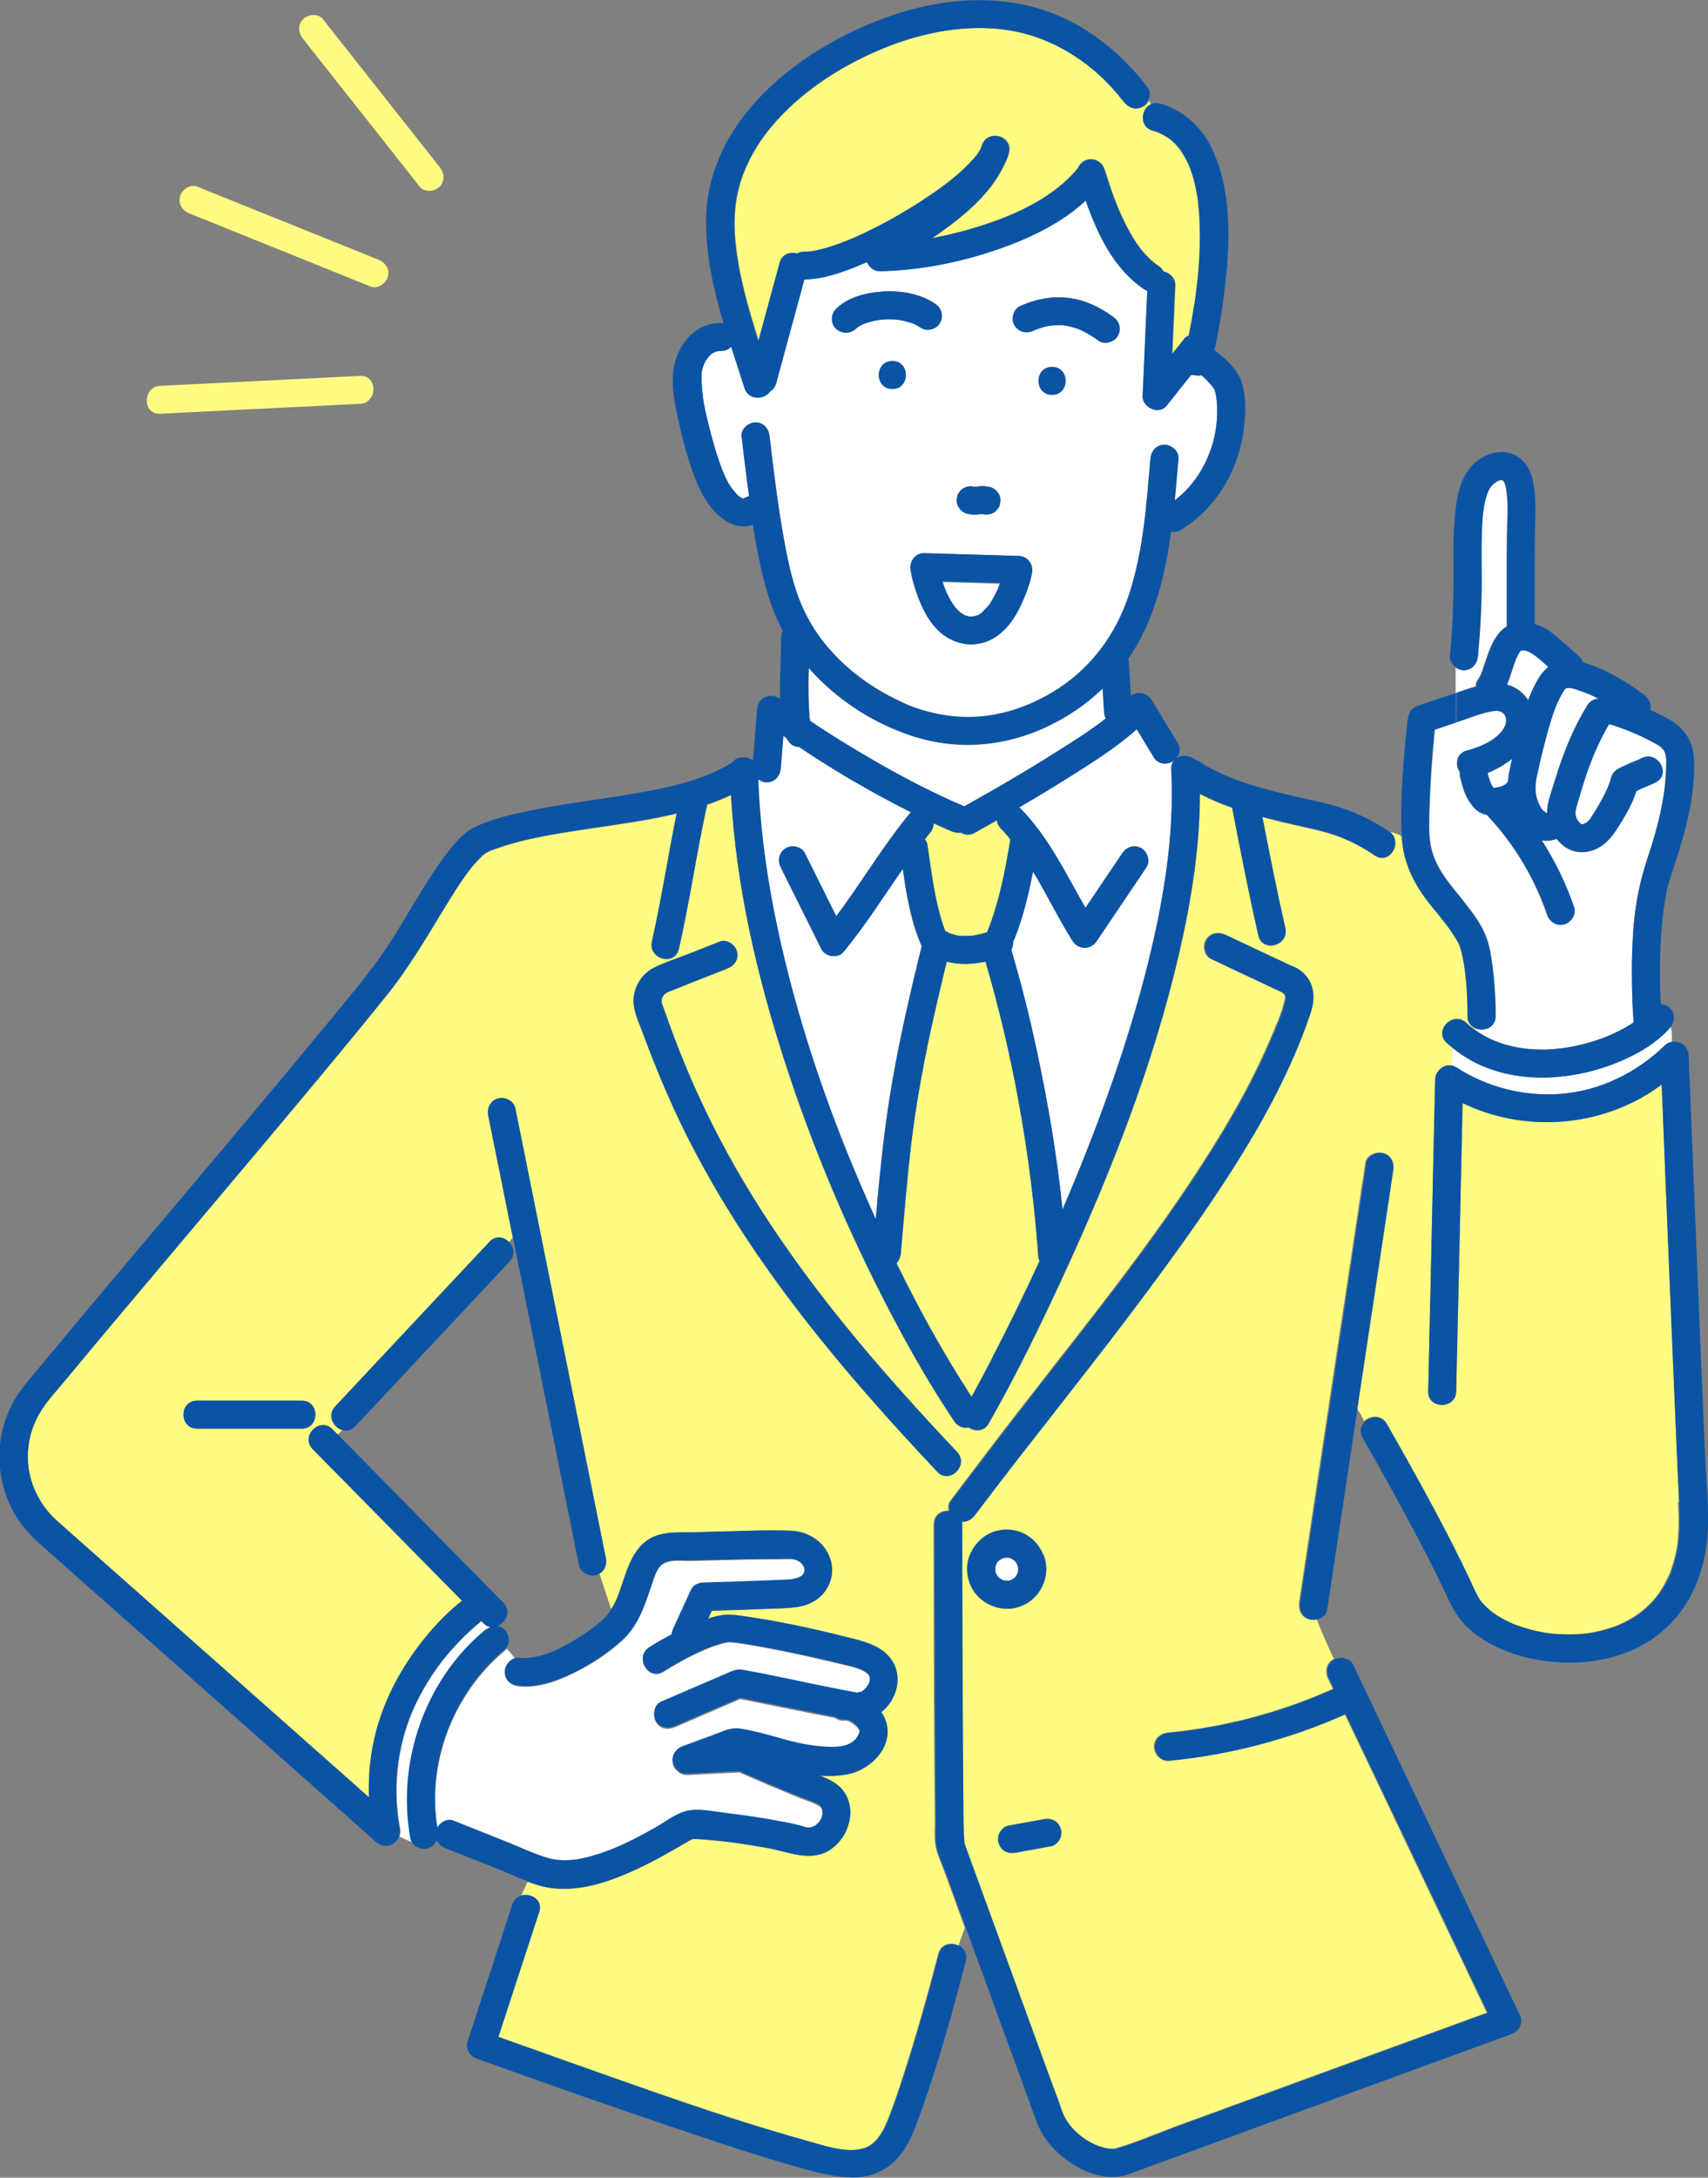 <?xml version="1.0" encoding="UTF-8"?>
<svg id="_レイヤー_2" data-name="レイヤー 2" xmlns="http://www.w3.org/2000/svg" width="156.99" height="200.1" viewBox="0 0 156.99 200.1">
  <rect x="0" y="0" width="156.99" height="200.1" fill="#808080" stroke="none"/>
  <defs>
    <style>
      .cls-1 {
        fill: #0b54a5;
      }

      .cls-1, .cls-2, .cls-3 {
        stroke-width: 0px;
      }

      .cls-2 {
        fill: #fff;
      }

      .cls-3 {
        fill: #fffc81;
      }
    </style>
  </defs>
  <g id="design">
    <g>
      <g>
        <path class="cls-3" d="M37.25,15.47c.44.56.89,1.12,1.33,1.69.43.55,1.37.45,1.82,0,.54-.54.43-1.27,0-1.82-3.13-3.96-6.26-7.93-9.39-11.89-.44-.56-.89-1.12-1.33-1.69-.43-.55-1.37-.45-1.82,0-.54.54-.43,1.27,0,1.82,3.13,3.96,6.26,7.93,9.39,11.89Z"/>
        <path class="cls-3" d="M17.45,19.63c4.85,1.96,9.7,3.91,14.56,5.87.69.28,1.37.55,2.06.83.65.26,1.41-.28,1.58-.9.2-.74-.25-1.32-.9-1.58-4.85-1.96-9.7-3.91-14.56-5.87-.69-.28-1.37-.55-2.06-.83-.65-.26-1.41.28-1.58.9-.2.74.25,1.32.9,1.58Z"/>
        <path class="cls-3" d="M14.73,38.02c5.36-.27,10.72-.54,16.08-.8.76-.04,1.51-.08,2.27-.11,1.65-.08,1.66-2.66,0-2.57-5.36.27-10.72.54-16.08.8-.76.04-1.51.08-2.27.11-1.65.08-1.66,2.66,0,2.57Z"/>
      </g>
      <g>
        <path class="cls-3" d="M136.1,147.1c.05.07.13.16,0,0h0Z"/>
        <path class="cls-3" d="M142.36,150.09c.09.01.22.03,0,0h0Z"/>
        <path class="cls-3" d="M95.28,113.52c-.74-8.5-2.3-16.97-4.7-25.16-1.18.26-2.41.3-3.56,0-.56,2.32-1.11,4.64-1.61,6.97-.67,3.17-1.26,6.51-1.63,9.56-.41,3.41-.68,6.85-.98,10.27-.03.35-.17.68-.4.91,2.06,4.22,4.34,8.35,6.9,12.28.63-1.14,1.24-2.3,1.84-3.45,1.54-2.98,3.02-5.99,4.42-9.03-.07-.15-.12-.32-.13-.52-.03-.61-.09-1.22-.14-1.83Z"/>
        <path class="cls-2" d="M137.01,71.95c.07.15.15.3.25.44.08,0,.15,0,.23,0,.21-.04.42-.1.63-.17.09-.04.18-.09.26-.15.03-.03.06-.05.08-.08.04-.06.09-.11.14-.16.06-.7.22-1.4.39-2.09-.69.54-1.48.98-2.26,1.3.08.31.17.62.28.92Z"/>
        <path class="cls-3" d="M87.81,55.85s-.06-.07-.08-.1c.03.04.09.11.08.1Z"/>
        <path class="cls-2" d="M86.78,53.95c.04.1.08.2.12.31-.01-.04.09.22.12.29.13.27.26.53.42.78.09.14.18.28.28.42,0,0,0,0,0,0,.06.07.09.1.09.11.02.02.03.04.05.05.09.1.18.2.28.29.04.04.08.07.12.11,0,0,0,0,0,0,.13.08.27.15.39.24.01,0,.02.01.02.02.04.01.08.02.11.03.06.02.13.03.19.05.03,0,.05.02.06.03.11,0,.24-.01.3,0,.03,0,.05,0,.08,0,.05-.01.1-.02.15-.03.08-.02.15-.05.23-.07.01,0,.02,0,.04,0,.08-.04.16-.1.23-.14.06-.03.11-.07.17-.11.19-.21.41-.42.61-.63.04-.06.09-.13.13-.19.08-.12.15-.23.22-.36.16-.26.3-.53.42-.81.05-.1.28-.45.06-.13.06-.1.1-.25.14-.35.03-.07.05-.15.08-.22-1.76-.05-3.53-.1-5.29-.15.05.17.11.33.17.5Z"/>
        <path class="cls-2" d="M106.03,69.56c-.52-.85-1.03-1.7-1.55-2.55-1.99,1.78-4.36,3.24-6.59,4.64-1.39.87-2.79,1.72-4.21,2.54.05.04.09.07.14.12,2.58,2.64,4.14,5.95,5.95,9.11,1.13-1.67,2.25-3.35,3.38-5.02.39-.58,1.13-.83,1.76-.46.57.34.85,1.18.46,1.76-1.52,2.26-3.04,4.51-4.56,6.77-.54.81-1.69.85-2.22,0-1.3-2.06-2.37-4.29-3.64-6.39-.4,2.1-.91,4.18-1.69,6.16-.04.1-.09.19-.14.28.03.27-.03.53-.17.74.9,3.05,1.68,6.13,2.34,9.24,1.03,4.81,1.88,9.72,2.37,14.64,1.46-3.41,2.83-6.85,4.09-10.35,1.8-5.03,3.37-10.15,4.48-15.38,1.03-4.84,1.68-9.74,1.42-14.72-.02-.33.07-.59.22-.79-.56.39-1.4.4-1.85-.35Z"/>
        <path class="cls-3" d="M78.72,30.14s.03-.01.05-.04c-.03.02-.05.04-.05.04Z"/>
        <path class="cls-2" d="M83.09,64.61c1.76.79,3.96,1.28,6.01,1.26,2.69-.03,5.23-.86,7.53-2.21,3.54-2.08,5.94-5.31,7.18-9.15,1.29-4,1.57-8.21,1.93-12.37.06-.7.54-1.29,1.29-1.29.65,0,1.35.59,1.29,1.29-.11,1.27-.21,2.54-.34,3.82,2.29-1.73,3.68-4.6,3.87-7.44.05-.76.04-1.54-.1-2.29-.02-.09-.11-.38-.09-.38-.01-.02-.02-.04-.03-.06-.06-.09-.12-.18-.18-.27-.03-.04-.11-.13-.13-.16-.2-.22-.39-.43-.6-.63-.09-.09-.19-.18-.29-.26-.23.05-.47.04-.69-.02-.09.01-.18.01-.27,0-.75.94-1.5,1.89-2.25,2.83-.7.88-2.24.13-2.2-.91.02-.43.04-.86.06-1.28.12-2.79.25-5.58.37-8.38-.09-.03-.17-.07-.25-.12-2.8-1.86-4.31-5.02-5.41-8.17-2.27,2.12-5.24,3.5-8.13,4.5-3.44,1.19-7.13,1.91-10.78,1.99-.55.01-1-.37-1.19-.84-.66.29-1.32.56-2,.8-1.19.42-2.48.79-3.75.79,0,0,0,0,0,0-.04.14-.08.29-.12.43-.83,3.04-1.65,6.08-2.48,9.12-.1.36-.3.6-.55.74-.52.78-2,.86-2.37-.32-.39-1.25-.81-2.52-1.22-3.79-.21.24-.52.4-.93.39-.91-.02-1.5.81-1.72,1.7,0,0-.05.26-.06.26-.01.15-.01.3-.01.45,0,.44.03.88.07,1.32.08.85.25,1.68.45,2.51.39,1.62.83,3.27,1.44,4.82.24.6.53,1.21.94,1.72.17.21.74.93,1.06.74.14-.08.28-.13.41-.16-.25-1.83-.47-3.67-.69-5.5-.08-.7.66-1.29,1.29-1.29.75,0,1.21.6,1.29,1.29.33,2.79.65,5.59,1.13,8.36.44,2.56.91,5.26,2.03,7.62,1.84,3.9,5.3,6.78,9.19,8.52ZM82.02,35.75c-1.66,0-1.66-2.57,0-2.57s1.66,2.57,0,2.57ZM94.85,52.71c-.19.95-.54,1.87-.94,2.75-.57,1.27-1.44,2.56-2.68,3.24-1.56.86-3.38.6-4.73-.53-1.09-.92-1.75-2.29-2.23-3.61-.24-.68-.45-1.39-.56-2.1,0-.01,0-.02,0-.03-.03-.1-.04-.2-.04-.31,0-.22.07-.44.18-.63,0,0,0,0,0-.01.02-.04.05-.08.07-.12.08-.12.18-.22.31-.31,0,0,.02,0,.02-.02.05-.03.1-.06.16-.09.05-.02.1-.04.16-.06.01,0,.03-.01.04-.02,0,0,.01,0,.02,0,.07-.02.14-.03.21-.03,0,0,.01,0,.02,0,.03,0,.06,0,.09,0,.36.01.73.02,1.09.03,2.52.07,5.04.15,7.57.22.88.03,1.41.8,1.24,1.63ZM96.7,36.29c-1.66,0-1.66-2.57,0-2.57s1.66,2.57,0,2.57ZM93.72,28.15c1.55-.72,3.15-1.01,4.84-.73,1.36.22,2.64.87,3.74,1.67.59.42.81,1.1.46,1.76-.3.57-1.21.86-1.76.46-.49-.35-.99-.67-1.53-.93-.07-.03-.13-.06-.2-.09,0,0,0,0,0,0-.1-.04-.21-.08-.31-.12-.28-.1-.57-.18-.86-.23-.05,0-.34-.04-.31-.05-.12-.01-.24-.02-.36-.02-.25,0-.49,0-.74.03.02,0-.3.04-.34.05-.17.03-.33.07-.49.12-.17.05-.34.1-.5.16-.09.03-.17.06-.25.1.09-.04.07-.02-.08.04-.66.3-1.35.17-1.76-.46-.35-.55-.15-1.48.46-1.76ZM87.98,45.62c.04-.17.12-.31.23-.44.09-.14.21-.25.36-.33.15-.09.31-.14.48-.15.16-.04.32-.03.48.02.08,0,.17,0,.25,0,.14-.02.28-.04.42-.05.27-.01.55.03.81.09.33.07.59.32.77.59.12.2.18.42.18.65-.02.11-.03.23-.05.34-.04.17-.12.31-.23.44-.09.14-.21.25-.36.33-.15.09-.31.14-.48.15-.16.04-.32.03-.48-.02-.08,0-.17,0-.25,0-.14.02-.28.04-.42.05-.27.01-.55-.03-.81-.09-.33-.07-.59-.32-.77-.59-.12-.2-.18-.42-.18-.65.02-.11.03-.23.05-.34ZM76.85,28.38c1.11-1.09,2.76-1.49,4.27-1.6,1.65-.12,3.45.19,4.84,1.12.6.4.8,1.12.46,1.76-.31.59-1.2.83-1.76.46-.15-.1-.31-.19-.47-.28-.07-.04-.15-.07-.22-.11,0,0,0,0,0,0,0,0,0,0,0,0-.33-.1-.64-.21-.98-.28-.12-.02-.23-.04-.35-.06-.01,0-.3-.03-.38-.04-.34-.02-.69-.02-1.03,0-.17.01-.33.03-.5.05.34-.03-.15.03-.24.05-.3.06-.61.14-.9.24-.06.02-.13.05-.19.07-.11.06-.23.11-.34.17-.01,0-.17.1-.25.16-.04.04-.08.07-.12.11-.51.5-1.3.48-1.82,0-.51-.47-.48-1.35,0-1.82Z"/>
        <path class="cls-3" d="M87.69,55.71s.02.02.03.04c0,0,0,0,0,0,0-.01-.01-.02-.03-.03Z"/>
        <path class="cls-2" d="M140.46,64.38c.17-.46.36-.91.58-1.35.33-.66.73-1.31,1.3-1.77-.13-.12-.26-.24-.39-.35-.18-.15-.35-.3-.53-.45-.08-.07-.16-.13-.25-.2,0,0,0,0-.01-.01,0,0,0,0,0,0-.21-.14-.42-.28-.64-.4,0,0-.01,0-.02,0-.07-.03-.14-.05-.21-.07-.06-.02-.12-.03-.17-.04-.01,0-.02,0-.04,0-.05,0-.1,0-.15,0-.02,0-.03,0-.05.01-.01,0-.02,0-.03,0-.02.01-.04.02-.05.03-.03.02-.05.05-.07.07,0,0,0,0,0,0,0,.01-.01.02-.02.03-.12.19-.22.39-.32.59,0,0,0,0,0,0-.01.03-.03.07-.04.1-.04.12-.09.23-.13.35-.23.64-.41,1.33-.69,1.97.8.22,1.5.72,1.96,1.46Z"/>
        <path class="cls-2" d="M141.31,73.52c.11.31.25.63.45.89.15.19.44.26.32.36.04-.03.08-.06.12-.08-.01-.86.33-1.73.58-2.54.26-.85.53-1.7.84-2.54.61-1.67,1.35-3.28,2.28-4.79.26-.42.65-.6,1.04-.6-.6-.31-1.22-.58-1.86-.78-.28-.09-.82-.31-1.12-.18-.19.09-.34.41-.43.58-.4.7-.68,1.45-.92,2.22-.53,1.71-.96,3.49-1.34,5.24-.16.76-.22,1.49.04,2.23Z"/>
        <path class="cls-3" d="M85.95,82.14c.15.74.32,1.48.53,2.2.11.36.22.71.35,1.06,0,.02.03.08.06.15.03.01.07.03.1.04.1.06.21.11.31.16.04.01.07.03.11.04.19.07.39.12.59.16.04,0,.09.02.13.02.11,0,.21.02.32.02.21,0,.42,0,.63,0,.12,0,.24-.02.36-.03h0s0,0,.02,0c.24-.05.48-.09.72-.15.19-.05.38-.1.57-.16,0-.03.01-.07.03-.11,1.07-2.69,1.63-5.6,2.09-8.45-.28-.33-.57-.66-.87-.98-.23-.24-.34-.5-.36-.76-.68.38-1.36.77-2.04,1.15-.46.26-.91.2-1.26-.01-.29.04-.6,0-.88-.13-.55-.23-1.09-.48-1.63-.73-.01.32-.14.64-.36.9-.16.19-.31.39-.46.58.13.14.22.3.24.49.22,1.51.41,3.03.71,4.52Z"/>
        <path class="cls-3" d="M63.78,168.96c.14-.04.09-.03,0,0h0Z"/>
        <path class="cls-2" d="M96.43,69.52c1.76-1.1,3.57-2.2,5.2-3.49-.08-.17-.13-.35-.15-.54-.01-.2-.02-.39-.04-.59-.03-.54-.07-1.08-.1-1.61-1.57,1.5-3.4,2.73-5.43,3.64-2.76,1.24-5.81,1.77-8.82,1.42-2.24-.26-4.35-.98-6.35-2-2.42-1.24-4.63-2.92-6.41-4.97-.01.47-.03.94-.03,1.41,0,.92,0,1.85.08,2.77,0,.07,0,.27.01.43,0,0,.02.01.04.1,0,.05.02.1.03.16,1.61,1.11,3.32,2.16,4.99,3.14,2.96,1.75,6.01,3.37,9.18,4.72,2.63-1.47,5.24-2.98,7.8-4.58Z"/>
        <path class="cls-2" d="M79.71,110.28c.26.58.52,1.16.78,1.74.09-1.05.19-2.09.28-3.13.3-3.2.69-6.38,1.24-9.55.72-4.13,1.67-8.22,2.67-12.3,0-.03.02-.06.03-.09-.99-2.24-1.4-4.69-1.74-7.11-1.79,2.56-3.46,5.22-5.46,7.64-.51.62-1.67.44-2.02-.26-1.25-2.51-2.5-5.01-3.74-7.52-.31-.62-.17-1.39.46-1.76.57-.33,1.45-.16,1.76.46.96,1.93,1.92,3.86,2.88,5.79,2.33-3.1,4.3-6.47,6.78-9.47.03-.03.06-.05.09-.08-1.95-.98-3.87-2.03-5.75-3.14-1.53-.91-3.05-1.86-4.53-2.86-.32,0-.63-.12-.85-.37-.13-.14-.23-.29-.32-.45-.09-.07-.19-.13-.28-.2-.08.99-.16,1.99-.24,2.98-.06.7-.54,1.29-1.29,1.29-.27,0-.55-.11-.78-.28.16,4.57.8,9.1,1.75,13.57,1.83,8.62,4.72,17.04,8.27,25.1Z"/>
        <path class="cls-3" d="M45.73,149.48s0-.01-.01-.02c0,0-.02,0-.02,0,.01,0,.02,0,.04,0Z"/>
        <path class="cls-2" d="M79.96,154.43c0-.07,0-.14,0-.21,0-.34,0,.19,0-.02,0-.03-.03-.1-.04-.14-.02-.04-.04-.08-.06-.11-.02-.03-.04-.05-.05-.07-.01-.01-.02-.02-.04-.04,0,0-.06-.06-.08-.08-.08-.06-.17-.12-.26-.17-.66-.37-1.53-.51-2.28-.7-.99-.25-1.98-.47-2.97-.69-1.92-.42-3.84-.81-5.78-1.12-.2-.03-.39-.06-.59-.09-.07-.01-.1-.02-.12-.02-.02,0-.04,0-.07,0-.19-.02-.37-.04-.56-.05-.2,0-.48.06-.88.18-.45.13-.9.29-1.34.48-1.32.56-2.63,1.28-3.85,2.05-1.41.89-2.7-1.34-1.3-2.22.67-.42,1.35-.81,2.05-1.18.02-.18.06-.35.14-.52.55-1.2,1.1-2.4,1.65-3.6.19-.41.69-.63,1.11-.64,2.33-.07,4.66-.13,6.98-.24.4-.02.81-.02,1.2-.07.1-.01.25-.05.42-.1.05-.01.1-.03.15-.05.03-.01.09-.04.1-.05.05-.03.11-.06.16-.09.01,0,.02-.01.03-.02.05-.05.13-.14.16-.16.04-.07.08-.15.08-.16.01-.04.02-.08.03-.11,0-.07,0-.19,0-.22,0,0,0,0,0,0,0-.01-.01-.04-.03-.09-.01-.06-.02-.09-.02-.1,0-.01-.02-.03-.04-.06-.03-.05-.11-.17-.12-.19-.06-.07-.13-.14-.2-.2,0,0,0,0,0,0-.04-.03-.09-.06-.13-.08-.02,0-.13-.06-.17-.09-.02,0-.04-.02-.05-.02-.06-.02-.39-.09-.31-.08-.25-.03-.91,0-1.32,0-1,0-2,.01-3,.03-1.68.03-3.36.08-5.05.12-.77.02-1.89-.16-2.57.29-.61.41-.84,1.38-1.07,2.03-.62,1.82-1.2,3.64-2.66,4.98-1.28,1.17-2.79,2.17-4.34,2.94-1.57.78-3.39,1.47-5.18,1.28-.69-.07-1.29-.53-1.29-1.29,0-.53.41-1.11.94-1.25-.23-.32-.48-.65-.77-.92-.05.07-.11.14-.18.2-4.69,3.92-7.18,10.28-6.19,16.34.28-.49.92-.85,1.47-.63,1.58.63,3.16,1.26,4.74,1.89,1.36.54,2.73,1.23,4.14,1.6.69.18,1.66.19,2.35.09.99-.15,1.97-.44,2.91-.79,1.49-.55,2.98-1.33,4.41-2.14.87-.5,1.81-1.24,2.79-1.51,1.11-.31,2.52.01,3.63.15,1.75.21,3.5.47,5.23.8.6.12,1.21.23,1.8.4.15.05.31.1.46.14.02,0,.09.01.12.01.06,0,.13,0,.19,0,.16-.02.28-.05.53-.21.02-.01.03-.02.03-.02,0,0,.02-.02.03-.03.06-.05.11-.11.17-.16,0,0,.09-.11.13-.16.02-.04.05-.08.06-.09.04-.07.08-.14.11-.2,0,0,0,0,0-.02.05-.13.09-.27.11-.41-.03.06-.03-.31,0-.27-.02-.09-.06-.19-.06-.21-.04-.07-.1-.15-.11-.18-.04-.04-.08-.08-.12-.11-.03-.02-.06-.04-.07-.04-.49-.29-1.29-.53-1.93-.79-.9-.37-1.79-.74-2.69-1.12-.89-.38-1.79-.77-2.68-1.16-1.58.08-3.17.16-4.75.24-.35.02-.63-.09-.83-.26-.24-.18-.44-.43-.51-.7-.19-.71.25-1.35.9-1.58.94-.34,1.87-.68,2.81-1.03.8-.29,1.56-.71,2.43-.58,1.58.23,3.04.72,4.58,1.12,1.09.29,2.21.49,3.34.54.84.04,1.83.04,2.52-.51.29-.24.44-.51.56-.85,0-.02.01-.08.02-.12,0-.02,0-.04-.01-.07-.03-.04-.13-.23-.12-.22-.17-.22-.45-.44-.71-.59-.14-.08-.13-.08-.31-.13,0,0-.17,0,0-.03-.4.08-.81,0-1.12-.23-.92-.18-1.83-.36-2.75-.54-1.99-.4-3.98-.8-5.96-1.2-2,.86-3.99,1.72-5.99,2.58-.64.28-1.38.2-1.76-.46-.32-.55-.18-1.49.46-1.76,1.22-.53,2.44-1.05,3.67-1.58.74-.32,1.47-.64,2.21-.95.54-.23,1.03-.51,1.64-.4,2.71.47,5.4,1.1,8.1,1.63.64.13,1.28.25,1.92.37.18.03.36.07.54.1.07.01.02,0-.04-.02-.01,0-.02,0-.03,0-.2-.05-.07-.02.03,0,.06,0,.13,0,.17,0-.4.02.37-.15.04,0,.14-.06.27-.14.39-.22-.03.01.14-.14.23-.23-.03.02.18-.26.21-.32,0-.01.01-.02.02-.03.03-.09.05-.17.08-.26,0-.02.01-.04.02-.05,0,0,0-.01,0-.03Z"/>
        <path class="cls-3" d="M154.34,138.05c-.11-2.34-.21-4.68-.31-7.02-.31-7.22-.6-14.44-.9-21.66-.13-3.24-.26-6.47-.39-9.71-.82.6-1.69,1.15-2.6,1.6-4.92,2.44-10.79,2.47-15.7.1-.01.45-.02.91-.03,1.36-.11,5.14-.23,10.27-.34,15.41-.07,3.24-.15,6.48-.22,9.72-.04,1.66-2.61,1.66-2.57,0,.03-1.18.05-2.36.08-3.53.11-5.14.23-10.27.34-15.41.07-3.24.15-6.48.22-9.72.02-.79.78-1.42,1.53-1.28,0-.54.01-1.09.02-1.65-.18-.15-.36-.29-.53-.45-1.21-1.14.62-2.96,1.82-1.82.26.24.53.46.81.67.03-.05.06-.1.08-.15-.42-.17-.76-.55-.76-1.14,0-1.56-.09-3.29-.31-4.69-.08-.5-.18-1-.32-1.48-.02-.08-.1-.31-.13-.39-.03-.05-.07-.15-.07-.15-.05-.09-.11-.19-.16-.28-.65-1.1-1.45-2.06-2.26-3.04-1.57-1.9-2.65-3.95-2.79-6.45-.31-.27-.71-.37-1.12-.44,1.26.95,0,3.09-1.36,2.18-1.3-.88-2.67-1.58-4.17-2.03-1.33-.4-2.71-.65-4.06-.98-.7-.17-1.41-.34-2.11-.53.66,3.41,1.33,6.83,2.11,10.21.37,1.62-2.11,2.3-2.48.68-.89-3.89-1.64-7.82-2.41-11.74-1.02-.36-2.01-.77-2.96-1.27,0,4.97-.82,9.95-1.94,14.78-2.36,10.14-6.21,19.94-10.56,29.38-2.13,4.64-4.38,9.25-6.91,13.69-.43.76-1.26.75-1.82.37-.48.1-1-.05-1.34-.56-2.11-3.14-4-6.43-5.76-9.78-3.98-7.57-7.34-15.51-9.95-23.66-2.5-7.8-4.36-15.92-4.82-24.12-.71.34-1.45.63-2.19.89-.97,4.4-1.6,8.87-2.6,13.26-.37,1.62-2.85.93-2.48-.68.89-3.9,1.48-7.85,2.28-11.77-2.52.61-5.11.96-7.66,1.34-3.12.47-6.33.91-9.3,2.02-.09.03-.18.07-.27.11-.1.05-.19.1-.28.15-.06.04-.13.09-.19.13-.03.02-.11.09-.14.12-.41.38-.83.85-1.14,1.25-.85,1.1-1.66,2.41-2.41,3.64-1.66,2.72-3.26,5.45-5.26,7.94-3.68,4.58-7.47,9.09-11.25,13.6-4.25,5.07-8.53,10.12-12.79,15.19-1.84,2.18-3.67,4.37-5.49,6.57-.8.97-1.71,1.92-2.35,3-.75,1.27-1.13,2.71-1.11,4.18.04,2.24,1.05,4.3,2.71,5.79.5.44,1,.88,1.5,1.33,2.44,2.16,4.89,4.33,7.33,6.49,3.29,2.92,6.59,5.84,9.88,8.76,2.91,2.58,5.82,5.16,8.74,7.74.4.35.8.7,1.19,1.06-.06-1.59.05-3.18.36-4.76.72-3.75,2.55-7.2,4.97-10.11.96-1.15,2.04-2.25,3.23-3.19-2.8-2.84-5.6-5.68-8.4-8.53-1.78-1.8-3.55-3.6-5.33-5.41-1.16-1.18.66-3,1.82-1.82.15.15.3.31.45.46.15-.13.32-.26.47-.41-.84-.21-1.47-1.35-.69-2.18.58-.62,1.16-1.24,1.74-1.86,4.15-4.43,8.3-8.85,12.45-13.28.59-.63,1.36-.44,1.81.06.11-.14.22-.29.33-.43-.75-3.74-1.5-7.47-2.26-11.21-.14-.68.19-1.39.9-1.58.64-.18,1.45.22,1.58.9.34,1.7.68,3.4,1.03,5.1,1.49,7.42,2.99,14.84,4.48,22.26.94,4.66,1.87,9.31,2.81,13.97.11.56-.09,1.14-.57,1.43l1.09,3.27c.32-.5.56-1.05.76-1.62.72-2.03,1.26-4.54,3.63-5.2,1.01-.28,2.12-.21,3.16-.23.9-.02,1.79-.04,2.68-.07,2.08-.05,4.18-.16,6.26-.07,1.61.06,3.04.96,3.6,2.5.53,1.44-.03,3.01-1.28,3.86-1.1.75-2.48.73-3.76.79-1.94.08-3.88.14-5.82.2-.11.24-.22.48-.33.72.43-.14.86-.26,1.3-.32.61-.09,1.16-.02,1.77.07,3.23.45,6.46,1.15,9.62,1.94,1.59.4,3.43.79,4.31,2.34.82,1.45.3,3.33-.89,4.4-.07.06-.14.11-.21.16.21.3.37.63.47.97.63,2.15-1.27,4.14-3.21,4.66-.92.25-1.91.29-2.91.21.88.34,1.72.71,2.27,1.55,1.2,1.81.28,4.39-1.54,5.4-1.71.94-3.62.06-5.39-.27-2.02-.37-3.81-.64-5.83-.8-.36-.03-.72-.06-1.09-.05-.02,0-.07,0-.13.01-.02,0-.03.02-.05.02-.1.05-.2.11-.31.17-.27.15-.53.31-.79.46-1.78,1.04-3.6,2.02-5.52,2.78-2.1.84-4.41,1.4-6.67,1-.6-.11-1.19-.3-1.78-.53-.2.43-.4.85-.61,1.26.87-.23,1.97.43,1.61,1.53-.17.52-.34,1.04-.51,1.55-1.08,3.31-2.16,6.61-3.24,9.92,1.77.64,3.55,1.27,5.33,1.9,7.59,2.68,15.2,5.47,22.96,7.63,1.58.44,3.59,1.15,5.2.74,1.37-.35,2-1.77,2.47-2.98.45-1.17.86-2.36,1.24-3.55,1.22-3.75,2.29-7.56,3.28-11.37.24-.94,1.2-1.09,1.86-.73.18-.54.38-1.1.59-1.67-.61-1.67-1.22-3.35-1.83-5.02-.26-.73-.61-1.46-.81-2.21-.23-.87-.1-1.92-.12-2.8-.03-1.85-.04-3.7-.05-5.55-.03-4.68-.05-9.35-.06-14.03,0-2.49-.01-4.98-.01-7.47,0-.87.71-1.28,1.39-1.24-.08-.32-.06-.65.14-.92,2.05-2.72,4.11-5.43,6.19-8.12,6.7-8.66,13.71-17.16,19.29-26.61,1.43-2.42,2.74-4.91,3.84-7.49.52-1.22,1.14-2.54,1.42-3.83.12-.54-.2-.64-.66-.85-2.05-.95-4.08-1.93-6.13-2.89-.63-.3-.79-1.2-.46-1.76.37-.64,1.13-.76,1.76-.46,1.14.54,2.28,1.07,3.42,1.61.71.33,1.42.67,2.13,1,.19.09.38.18.57.27,0,0,.38.16.46.2.17.1.33.22.47.35,1.13,1,1.19,2.4.74,3.74-.45,1.36-.98,2.7-1.55,4.02-1.16,2.69-2.54,5.27-4.04,7.78-3.03,5.07-6.51,9.89-10.04,14.62-4.98,6.67-10.2,13.08-15.21,19.71-.3.4-.74.66-1.2.63.01.07.02.14.02.22,0,.18,0,.36,0,.54,0,3.34.01,6.69.02,10.03.01,4.53.03,9.07.07,13.6.01,1.46.02,2.92.06,4.39,0,.21.07.51.05.75.05.11.08.23.12.33,1.18,3.23,2.35,6.45,3.53,9.68,1.45,3.98,2.91,7.97,4.36,11.95.31.84.64,1.67.92,2.52.31.93.91,1.74,1.75,2.4.6.47,1.29.85,2.02,1.06.46.13.97.2,1.3.11,1.93-.56,3.82-1.4,5.71-2.09,4.06-1.48,8.12-2.97,12.17-4.45,4.05-1.48,8.11-2.96,12.16-4.44,1.35-.49,2.71-.99,4.06-1.48-.41-.86-.82-1.73-1.23-2.59-2.73-5.74-5.46-11.47-8.19-17.21-1.21-2.55-2.42-5.09-3.64-7.64-5.17,2.3-10.62,3.74-16.25,4.28-.7.07-1.29-.64-1.29-1.29,0-.74.6-1.22,1.29-1.29,5.22-.5,10.37-1.87,15.16-4.02-.15-.31-.3-.62-.45-.94-.3-.63-.18-1.39.46-1.76.03-.02.06-.03.09-.04-.56-1.21-1.11-2.42-1.58-3.67-.24.07-.5.09-.72.02-.73-.2-1-.9-.9-1.58.25-1.65.5-3.29.74-4.94,1.09-7.25,2.19-14.5,3.28-21.75.69-4.56,1.37-9.12,2.06-13.67.1-.69.98-1.07,1.58-.9.73.2,1,.9.9,1.58-.25,1.65-.5,3.29-.74,4.94-.84,5.55-1.67,11.1-2.51,16.65.13.01.27.01.4.01-.14,0-.28,0-.4-.01-.01.08-.02.15-.03.23.26.38.48.8.7,1.23.55-.51,1.51-.61,1.99.23.12.21.24.42.36.63,2,3.5,3.95,7.04,5.78,10.63.52,1.03,1.03,2.06,1.52,3.1.3.64.56,1.26.94,1.86,0,.01.02.02.03.04.03.04.06.08.1.12.08.09.15.17.23.26.18.18.36.35.56.52.06.05.37.28.06.06.04.03.09.07.14.1.12.08.23.16.35.24.25.16.5.31.76.45.15.08.29.15.44.22.04.02.23.1.31.14.07.03.24.1.29.11.15.06.3.11.45.16.65.22,1.32.4,2,.52.18.03.37.06.55.09,0,0,.02,0,.03,0,.08,0,.15.02.23.03.32.03.65.06.97.07.73.03,1.46.01,2.18-.06.08,0,.16-.02.24-.03.03,0,.07,0,.09-.01.15-.03.31-.05.46-.08.34-.06.68-.14,1.01-.24.37-.1.73-.22,1.09-.35.06-.02.13-.05.19-.08.02,0,.02,0,.04-.01.01,0,.02,0,.04-.02.16-.07.31-.14.47-.22.31-.16.61-.33.9-.51.15-.09.29-.19.43-.29.07-.05.14-.1.22-.16,0,0,.01-.01.02-.02.3-.25.59-.51.86-.79.12-.13.25-.26.36-.4.06-.07.3-.37.24-.29.32-.41.79-1.22,1.08-1.87.02-.05.07-.17.08-.2.04-.12.09-.23.13-.35.07-.2.13-.4.19-.6.12-.4.21-.81.29-1.22.24-1.28.22-2.86.15-4.33ZM27.74,131.28h-9.63c-1.66,0-1.66-2.57,0-2.57h9.63c1.66,0,1.66,2.57,0,2.57ZM86.15,135.24c-4.24-4.5-8.37-9.12-12.17-14-5.06-6.49-9.5-13.42-12.77-20.99-.76-1.76-1.47-3.54-2.13-5.34-.34-.93-.84-1.88-.85-2.88-.02-1.23.68-2.46,1.77-3.05.99-.53,2.13-.87,3.17-1.28,1-.39,1.99-.79,2.99-1.18.65-.26,1.41.28,1.58.9.2.72-.25,1.33-.9,1.58-1.11.44-2.23.88-3.34,1.32-.63.25-1.25.5-1.88.75-.09.03-.17.07-.26.1,0,0-.23.14-.27.18-.14.12-.19.23-.25.39-.12.37.06.65.21,1.06.15.4.29.81.43,1.21.3.83.61,1.65.93,2.46.64,1.62,1.26,3.07,2.01,4.68,1.57,3.38,3.38,6.65,5.38,9.79,5.18,8.14,11.56,15.47,18.16,22.47,1.14,1.21-.68,3.03-1.82,1.82ZM89.1,143.01c.29-.77.75-1.37,1.42-1.84.58-.41,1.35-.62,2.05-.61.69.01,1.42.22,1.99.62.61.43,1.03.97,1.32,1.64.04.08.08.15.11.24.55,1.59-.17,3.43-1.61,4.28-.61.36-1.37.55-2.08.49-.82-.08-1.52-.37-2.16-.9-1.09-.91-1.54-2.58-1.04-3.91ZM97.38,169.05c-.15.26-.47.54-.77.59-1.08.2-2.17.39-3.25.59-.36.07-.67.04-.99-.13-.3-.16-.49-.46-.59-.77-.1-.31-.03-.72.13-.99.15-.26.47-.54.77-.59,1.08-.2,2.17-.39,3.25-.59.36-.07.67-.04.99.13.3.16.49.46.59.77.1.31.03.72-.13.99Z"/>
        <path class="cls-2" d="M150.11,96.95c-5.08,2.61-12.06,3.13-16.65-.69,0,.56,0,1.11-.02,1.65.14.03.28.08.41.16,2.82,1.83,6.14,2.68,9.5,2.45,3.65-.25,7.05-1.92,9.66-4.45.2-.19.42-.3.66-.34.02-.47,0-.94-.11-1.41-.03.04-.06.09-.09.13-.92,1.05-2.12,1.87-3.35,2.5Z"/>
        <path class="cls-3" d="M105.08,9.79c-.65.38-1.34.09-1.76-.46-2.73-3.55-6.67-6.12-11.17-6.64-3.96-.46-8,.45-11.62,2.04-3.66,1.61-7.09,3.88-9.66,6.98-1.18,1.42-2.14,3.06-2.72,4.82-.62,1.89-.72,3.79-.52,5.76.31,3.07,1.18,6.07,2.12,9.03.65-2.39,1.3-4.79,1.95-7.18.22-.81.97-1.03,1.6-.85.18-.11.39-.17.65-.17.14,0,.28,0,.42-.01.06,0,.13-.01.19-.02.28-.05.57-.1.85-.17.72-.18,1.42-.41,2.1-.67,1.3-.5,2.73-1.19,4.08-1.92,1.42-.77,2.81-1.62,4.14-2.54,1.16-.8,2.1-1.51,3.15-2.53.22-.22.44-.44.64-.67.08-.09.15-.18.23-.27,0,0,.01-.01.02-.02.02-.03.05-.06.07-.09.12-.17.22-.35.33-.53.04-.1.08-.2.11-.3.51-1.57,2.88-.93,2.48.68-.08.31-.2.62-.35.91-1.05,2.37-3.01,4.19-5.07,5.75-.53.4-1.06.78-1.61,1.15,1.73-.32,3.43-.77,5.08-1.33,3.03-1.03,6.13-2.52,8.24-5.01.02-.02.04-.03.05-.05.15-.38.47-.7.87-.81.69-.19,1.37.24,1.58.9.66,2.08,1.29,3.95,2.35,5.81.21.37.43.74.68,1.09.04.05.21.28.23.32.1.13.21.26.32.39.23.26.47.51.73.74.07.06.15.13.22.19.01.01.06.05.1.08.04.03.08.06.09.07.08.05.16.11.23.16.21.14.37.32.48.53.59.11,1.09.65,1.07,1.26-.02.43-.04.86-.06,1.28-.07,1.68-.15,3.36-.22,5.04.37-.47.75-.94,1.12-1.41.11-.14.26-.24.42-.3.02-.09.04-.17.05-.26.15-.77.29-1.53.41-2.3.03-.21.07-.42.1-.63.01-.07.06-.4.07-.48.06-.44.11-.88.16-1.33.21-2,.3-4.02.17-6.02-.02-.28-.04-.57-.07-.85-.01-.12-.03-.24-.04-.36,0-.04,0-.06,0-.08,0-.02,0-.03,0-.06-.06-.43-.14-.85-.23-1.27-.11-.48-.24-.95-.39-1.42-.06-.19-.13-.37-.21-.55-.02-.05-.06-.13-.06-.15-.05-.1-.09-.19-.14-.29-.19-.37-.4-.72-.64-1.06-.01-.02-.02-.03-.03-.04,0,0,0-.01-.02-.02-.06-.08-.13-.15-.19-.23-.13-.15-.27-.29-.42-.43-.08-.07-.16-.14-.24-.2-.04-.03-.1-.08-.12-.09-.17-.11-.34-.22-.52-.32-.07-.04-.41-.19-.42-.2-.18-.07-.36-.13-.54-.18-1.26-.36-1.09-1.99-.17-2.43-.07-.1-.15-.2-.23-.3-.12.22-.29.42-.49.53Z"/>
        <path class="cls-2" d="M135.82,62.46c.12-.17.21-.35.3-.53,0,0,0-.01,0-.02,0-.02.02-.04.03-.07.04-.11.08-.22.12-.34.16-.46.31-.92.47-1.38.35-.95.76-1.88,1.6-2.48.05-.03.1-.05.14-.08,0-.05-.01-.09-.01-.14,0-1.64,0-3.27,0-4.91,0-1.13,0-2.27.02-3.4.02-1.25.13-2.52-.02-3.76-.04-.32-.08-.66-.2-.96,0,.01-.1-.2-.13-.25,0,0,0,0,0,0,0,0,0,0,0,.02.02.05,0,.09-.04-.02-.05,0-.24,0-.19-.02-.18.03-.55.23-.78.48-.28.3-.44.7-.55,1.09-.35,1.2-.37,2.52-.41,3.76-.04,1.25,0,2.5,0,3.76,0,2.37-.12,4.73-.35,7.1-.07.7-.54,1.29-1.29,1.29-.26,0-.52-.09-.74-.25v2.32c.6-.21,1.21-.42,1.83-.59,0-.22.05-.44.17-.62Z"/>
        <path class="cls-2" d="M152.9,68.95c-.27-.44-.79-.64-1.23-.87-1.21-.65-2.48-1.15-3.79-1.55-.86,1.47-1.55,3.02-2.09,4.64-.28.83-.54,1.68-.78,2.52-.2.69-.37,1.08-.05,1.65.1.17.27.32.34.37.1.07.23.01.42-.08.15-.08.19-.14.31-.25.02-.02.03-.02.04-.04,0-.01.01-.02.03-.04.13-.19.26-.38.38-.58.33-.52.64-1.06.92-1.61.31-.6.4-.82.58-1.33.01-.03.02-.04.02-.06,0-.02,0-.04.02-.08.1-.41.25-.71.61-.94.3-.19.64-.33.97-.48.28-.13.57-.25.86-.36,0,0,0,0,0,0,0,0,.02,0,.03-.01.12-.06.24-.12.37-.18,1.47-.75,2.78,1.47,1.3,2.22-.37.19-.75.35-1.14.5,0,0-.07.03-.11.05-.06.03-.16.07-.18.08-.12.06-.23.12-.35.18-.32,1.08-.93,2.11-1.51,3.05-.78,1.29-1.75,2.47-3.38,2.55-1.01.05-1.86-.47-2.43-1.22-.44.17-.91.22-1.37.14,1.22,1.92,2.23,3.98,2.97,6.14.23.66-.26,1.41-.9,1.58-.7.19-1.36-.24-1.58-.9-1.16-3.41-3.07-6.54-5.53-9.16-.24-.05-.46-.12-.68-.25-.4-.23-.7-.62-.95-1-.43-.66-.64-1.44-.82-2.19-.04-.17-.05-.33-.03-.48-.46-.66-.36-1.74.65-2,1.23-.32,2.92-1.02,3.48-2.23.1-.21.13-.34.12-.59,0-.12-.06-.33-.13-.44-.02-.03-.03-.04-.04-.06-.04-.04-.07-.08-.11-.11-.06-.03-.24-.14-.17-.12-.29-.12-.4-.12-.73-.07-1.04.15-2.32.67-3.4,1.04v.55-.55s-.07.03-.11.04c-.61.2-1.22.41-1.84.62-.12,1.23-.23,2.45-.31,3.68-.08,1.15-.14,2.29-.17,3.44-.03,1.06-.09,2.19.06,3.24.34,2.33,1.82,3.81,3.2,5.57.79,1.01,1.59,2.07,2.01,3.29.32.95.45,1.96.57,2.95.16,1.37.24,2.76.24,4.14,0,1.06-1.06,1.44-1.82,1.14-.03.05-.05.1-.08.15,2.35,1.7,5.46,2.05,8.26,1.63,1.58-.24,3.22-.71,4.58-1.37.65-.31,1.22-.62,1.73-.97,0-.04-.02-.08-.02-.13-.08-1.05-.12-2.1-.14-3.15-.04-1.93,0-3.87.17-5.8.19-2.09.6-4.03,1.26-6.02.91-2.72,1.66-5.54,1.71-8.43,0-.5.05-1.03-.22-1.47Z"/>
        <path class="cls-3" d="M108.29,69.59s-.03-.03-.04-.05c-.02.04-.05.07-.08.11.04-.02.08-.04.12-.06Z"/>
        <path class="cls-2" d="M44.28,148.96s-.03.02-.05.03c0,0,0,0-.02.02-.31.26-.62.51-.91.78-.87.79-1.67,1.65-2.41,2.56-.07.09-.15.18-.22.27-.02.02-.02.03-.03.04,0,0,0,.01-.02.03-.11.15-.22.29-.33.44-.22.31-.44.62-.65.94-.46.71-.88,1.44-1.26,2.2-1.77,3.55-2.35,7.73-1.6,11.74.05.27.02.52-.06.75.4.19.79.38,1.17.52-.06-.1-.11-.2-.13-.32-1.28-7.01,1.3-14.54,6.81-19.13.17-.14.37-.24.57-.3-.23-.04-.47-.15-.68-.37-.06-.07-.13-.13-.19-.2Z"/>
        <path class="cls-1" d="M19.3,128.7h-1.19c-1.66,0-1.66,2.57,0,2.57h9.63c1.66,0,1.66-2.57,0-2.57h-8.43Z"/>
        <path class="cls-1" d="M46.82,114.16c-.78,1.03-1.52,2.02-2.45,2.64.93-.62,1.67-1.61,2.45-2.64-.45-.49-1.22-.68-1.81-.06-4.15,4.43-8.3,8.85-12.45,13.28-.58.62-1.16,1.24-1.74,1.86-.78.84-.15,1.97.69,2.18.28-.28.51-.65.51-1.24,0,.59-.23.96-.51,1.24.37.1.79.01,1.14-.36,4.15-4.43,8.3-8.85,12.45-13.28.58-.62,1.16-1.24,1.74-1.86.55-.58.4-1.3-.01-1.76Z"/>
        <path class="cls-1" d="M78.77,155.58s.02,0,.03,0c-.1-.02-.23-.05-.03,0Z"/>
        <path class="cls-1" d="M127.73,76.45c-.51-.08-1.04-.12-1.48-.34.44.22.97.25,1.48.34-.02-.02-.04-.03-.06-.05-1.35-.91-2.79-1.64-4.34-2.15-1.35-.45-2.74-.71-4.12-1.03-3.07-.71-6.33-1.51-9-3.26-.14-.09-.28-.14-.41-.18-.41-.36-1.05-.43-1.52-.2.64.69,1.4,1.29,2,1.89-.6-.6-1.36-1.19-2-1.89-.04.02-.08.04-.12.06.03-.03.05-.07.08-.11-.45-.49-.84-1.04-1.05-1.67.21.63.6,1.18,1.05,1.67.23-.35.29-.81,0-1.28-.8-1.32-1.6-2.63-2.4-3.95-.39-.64-1.3-.84-1.89-.37-.05-.85-.11-1.7-.16-2.54-.01-.2-.02-.39-.04-.59,0-.1-.02-.19-.05-.28.7-1,1.3-2.08,1.79-3.22,1.15-2.7,1.76-5.55,2.15-8.45.27.06.58.03.89-.16,3.05-1.82,5.1-5.11,5.69-8.58.27-1.59.41-3.47-.1-5.02-.38-1.14-1.45-2.12-2.38-2.83-.04-.03-.07-.06-.11-.08.44-1.97.75-3.97.98-5.97.46-4.1.6-8.64-1.17-12.46-.94-2.04-2.63-3.61-4.81-4.23-.33-.09-.62-.06-.86.06.64.9,1.15,1.92,1.92,2.69-.77-.77-1.28-1.79-1.92-2.69-.92.44-1.09,2.07.17,2.43.18.05.36.11.54.18.01.01.35.16.42.2.18.1.35.21.52.32.02.01.08.06.12.09.08.07.16.13.24.2.15.13.29.28.42.43.07.07.13.15.19.23,0,0,.01.01.02.02,0,.01.01.02.03.04.24.34.45.69.64,1.06.05.09.09.19.14.29,0,.02.04.1.06.15.07.18.14.37.21.55.16.46.29.94.39,1.42.09.42.17.85.23,1.27,0,.03,0,.04,0,.06,0,.02,0,.04,0,.08.01.12.03.24.04.36.03.28.05.57.07.85.13,2.01.04,4.02-.17,6.02-.05.44-.1.88-.16,1.33-.01.08-.06.41-.07.48-.03.21-.06.42-.1.63-.12.77-.26,1.54-.41,2.3-.02.09-.04.17-.05.26-.16.06-.31.16-.42.3-.37.47-.75.94-1.12,1.41.07-1.68.15-3.36.22-5.04.02-.43.04-.86.06-1.28.03-.62-.48-1.15-1.07-1.26-.11-.21-.27-.39-.48-.53-.08-.05-.16-.11-.23-.16-.01,0-.05-.04-.09-.07-.04-.03-.09-.07-.1-.08-.07-.06-.15-.12-.22-.19-.26-.23-.5-.48-.73-.74-.11-.13-.22-.26-.32-.39-.02-.04-.19-.27-.23-.32-.24-.35-.47-.71-.68-1.09-1.05-1.86-1.69-3.73-2.35-5.81-.21-.66-.9-1.09-1.58-.9-.4.11-.72.43-.87.81-.02.02-.04.03-.05.05-2.11,2.49-5.21,3.98-8.24,5.01-1.65.56-3.36,1.01-5.08,1.33.54-.37,1.08-.75,1.61-1.15,2.05-1.56,4.01-3.37,5.07-5.75.15-.29.27-.59.35-.91.4-1.62-1.97-2.26-2.48-.68-.03.1-.07.2-.11.3-.11.18-.21.36-.33.53-.02.03-.04.06-.07.09,0,0,0,.01-.02.02-.08.09-.15.18-.23.27-.2.23-.42.46-.64.67-1.04,1.02-1.99,1.73-3.15,2.53-1.33.92-2.72,1.77-4.14,2.54-1.35.73-2.78,1.43-4.08,1.92-.69.26-1.39.5-2.1.67-.28.07-.56.12-.85.17-.06,0-.13.01-.19.02-.14.01-.28.01-.42.01-.26,0-.47.07-.65.17-.63-.19-1.38.03-1.6.85-.65,2.39-1.3,4.79-1.95,7.18-.94-2.96-1.81-5.96-2.12-9.03-.2-1.97-.09-3.87.52-5.76.57-1.76,1.54-3.4,2.72-4.82,2.57-3.09,6-5.37,9.66-6.98,3.62-1.59,7.66-2.51,11.62-2.04,4.5.53,8.44,3.09,11.17,6.64.42.55,1.11.84,1.76.46.2-.12.37-.31.49-.53-.6-.77-1.34-1.41-2.49-1.64,1.15.23,1.88.87,2.49,1.64.2-.39.25-.88-.02-1.23-2.81-3.66-6.55-6.49-11.11-7.54-4.4-1.01-8.99-.36-13.18,1.19-7.86,2.91-16.23,9.4-16.31,18.55-.03,3.2.69,6.37,1.61,9.47-.09-.02-.18-.03-.27-.03-1.97-.03-3.44,1.41-4.07,3.17-.7,1.95-.15,4.38.31,6.32.49,2.07,1.06,4.27,2.04,6.17.86,1.67,2.7,3.6,4.68,2.88,0,0,0,0,0,0,.41,2.55.88,5.14,1.78,7.58.27.74.6,1.46.97,2.15-.09.18-.15.37-.15.58,0,1.89-.15,3.79-.1,5.68-.88-.62-2.02-.16-2.11.96-.13,1.57-.25,3.15-.38,4.72-.57-.48-1.56-.4-1.97.23-.04.02-.09.03-.13.06-2.68,1.6-5.85,2.23-8.89,2.75-3.33.58-6.69.94-10,1.66-1.52.33-3.1.71-4.51,1.37-1.01.47-1.79,1.37-2.47,2.24-1.99,2.55-3.51,5.45-5.24,8.17-1.46,2.3-3.2,4.38-4.93,6.49-1.93,2.35-3.88,4.69-5.83,7.03-4.33,5.18-8.68,10.33-13.03,15.49-1.99,2.36-3.97,4.72-5.95,7.09-.87,1.05-1.75,2.1-2.62,3.15-.91,1.1-1.91,2.18-2.56,3.47-1.54,3.05-1.51,6.69.09,9.71.65,1.23,1.57,2.25,2.6,3.16,1.96,1.74,3.93,3.48,5.89,5.22,3.24,2.87,6.48,5.74,9.72,8.61,3.17,2.81,6.34,5.62,9.51,8.43,1.81,1.6,3.62,3.2,5.42,4.81.09.08.17.15.26.23.78.69,1.81.3,2.1-.51-.35-.17-.71-.33-1.11-.47.4.13.76.3,1.11.47.08-.22.11-.47.06-.75-.75-4.01-.17-8.19,1.6-11.74.38-.76.8-1.49,1.26-2.2.21-.32.42-.63.65-.94.11-.15.22-.29.33-.44.01-.01.01-.02.02-.03.01-.01.02-.02.03-.04.07-.09.14-.18.22-.27.74-.91,1.54-1.77,2.41-2.56.3-.27.6-.53.91-.78,0,0,.01,0,.02-.02.02-.01.03-.02.05-.03.06.07.13.13.19.2.21.21.44.33.68.37-.2.06-.4.16-.57.3-5.5,4.59-8.09,12.12-6.81,19.13.02.12.07.22.13.32.57.2,1.15.27,1.84.05-.68.23-1.27.15-1.84-.05.28.48.94.72,1.46.58.41-.11.68-.39.82-.74.16.32.46.58.82.72,1.74.69,3.48,1.38,5.22,2.07.77.31,1.55.68,2.35.99.15-.33.3-.66.44-1.01-.14.34-.28.68-.44,1.01.58.23,1.18.42,1.78.53,2.27.4,4.57-.16,6.67-1,1.92-.77,3.73-1.74,5.52-2.78.26-.15.53-.31.79-.46.1-.06.2-.11.31-.17.02,0,.03-.02.05-.02.05,0,.11-.01.13-.01.36,0,.73.02,1.09.05,2.02.16,3.81.43,5.83.8,1.77.32,3.68,1.21,5.39.27,1.82-1.01,2.74-3.59,1.54-5.4-.56-.84-1.39-1.2-2.27-1.55,1,.07,1.99.03,2.91-.21,1.94-.52,3.83-2.51,3.21-4.66-.1-.34-.26-.67-.47-.97.07-.05.14-.1.21-.16,1.2-1.07,1.72-2.95.89-4.4-.88-1.55-2.71-1.94-4.31-2.34-3.16-.8-6.39-1.49-9.62-1.94-.61-.08-1.16-.16-1.77-.07-.45.07-.88.18-1.3.32.11-.24.22-.48.33-.72,1.94-.06,3.88-.12,5.82-.2,1.28-.05,2.66-.04,3.76-.79,1.25-.85,1.81-2.42,1.28-3.86-.57-1.54-2-2.43-3.6-2.5-2.08-.08-4.18.02-6.26.07-.89.02-1.79.05-2.68.07-1.04.02-2.15-.05-3.16.23-2.37.66-2.92,3.17-3.63,5.2-.2.57-.44,1.12-.76,1.62l.55,1.66-.55-1.66c-.19.31-.41.6-.68.87-.66.64-1.39,1.15-2.17,1.65-1.65,1.06-3.67,2.17-5.68,1.96-.12-.01-.23,0-.34.04.55.76,1.07,1.5,2.17,1.5-1.1,0-1.62-.74-2.17-1.5-.53.14-.94.72-.94,1.25,0,.76.59,1.21,1.29,1.29,1.79.19,3.61-.5,5.18-1.28,1.55-.77,3.06-1.77,4.34-2.94,1.46-1.33,2.04-3.16,2.66-4.98.22-.65.45-1.62,1.07-2.03.68-.45,1.8-.27,2.57-.29,1.68-.04,3.36-.09,5.05-.12,1-.02,2-.03,3-.03.4,0,1.07-.03,1.32,0-.08-.01.25.06.31.08,0,0,.02,0,.05.02.05.03.16.08.17.09.04.03.09.05.13.08,0,0,0,0,0,0,.07.07.13.13.2.2.01.03.09.14.12.19.02.03.03.05.04.06,0,.01,0,.04.02.1.01.05.02.08.03.09,0,0,0,0,0,0,0,.04,0,.16,0,.22,0,.03-.02.07-.03.11,0,0-.05.09-.08.16-.02.02-.11.12-.16.16,0,0-.01,0-.03.02-.05.03-.1.07-.16.09-.01,0-.07.03-.1.05-.05.02-.1.04-.15.05-.17.04-.31.08-.42.1-.4.05-.81.05-1.2.07-2.33.1-4.65.17-6.98.24-.42.01-.92.23-1.11.64-.55,1.2-1.1,2.4-1.65,3.6-.08.17-.12.35-.14.52-.7.37-1.39.76-2.05,1.18-1.4.88-.11,3.11,1.3,2.22,1.22-.77,2.54-1.49,3.85-2.05.44-.18.88-.35,1.34-.48.4-.12.68-.18.88-.18.19,0,.38.03.56.05.03,0,.05,0,.07,0,.02,0,.06,0,.12.02.2.03.39.06.59.09,1.94.31,3.86.7,5.78,1.12.99.22,1.98.44,2.97.69.74.19,1.62.33,2.28.7.09.05.18.1.26.17.02.02.07.07.08.08.02.02.03.03.04.04.01.02.03.04.05.07.02.03.04.07.06.11.01.04.04.1.04.14,0,.21,0-.32,0,.02,0,.07,0,.14,0,.21,0,.01,0,.02,0,.03,0,.01,0,.02-.02.05-.03.09-.05.17-.08.26,0,.01-.01.02-.02.03-.04.06-.24.34-.21.32-.09.09-.26.24-.23.23-.12.09-.25.17-.39.22.33-.14-.44.03-.04,0-.04,0-.12.01-.17,0,.06.01.11.03.04.02-.18-.03-.36-.06-.54-.1-.64-.12-1.28-.24-1.92-.37-2.7-.53-5.39-1.16-8.1-1.63-.61-.11-1.1.16-1.64.4-.74.32-1.47.64-2.21.95-1.22.53-2.44,1.05-3.67,1.58-.64.28-.78,1.21-.46,1.76.39.66,1.12.74,1.76.46,2-.86,3.99-1.72,5.99-2.58,1.99.4,3.98.81,5.96,1.2.92.18,1.83.36,2.75.54.31.22.72.3,1.12.23-.16.03,0,.03,0,.03.18.05.17.05.31.13.26.15.55.37.71.59,0,0,.1.19.12.22,0,.03,0,.05.01.07,0,.05,0,.1-.02.12-.12.34-.27.62-.56.85-.69.56-1.68.56-2.52.51-1.13-.06-2.25-.26-3.34-.54-1.54-.41-3-.89-4.58-1.12-.87-.13-1.62.29-2.43.58-.94.34-1.87.68-2.81,1.03-.65.24-1.09.87-.9,1.58.08.28.27.53.51.7.2.17.47.28.83.26,1.58-.08,3.17-.16,4.75-.24.89.39,1.78.78,2.68,1.16.89.38,1.79.76,2.69,1.12.64.26,1.45.5,1.93.79,0,0,.04.02.07.04.04.03.08.07.12.11.02.03.07.11.11.18,0,.01.03.12.06.21-.03-.05-.02.33,0,.27-.03.14-.07.28-.11.41,0,0,0,0,0,.02-.04.07-.08.14-.11.2,0,.01-.04.06-.06.09-.04.05-.13.16-.13.16-.06.06-.11.11-.17.16-.02.01-.02.02-.03.03,0,0,0,0-.03.02-.26.15-.37.19-.53.21-.06,0-.12,0-.19,0-.03,0-.1-.01-.12-.01-.16-.04-.31-.09-.46-.14-.59-.17-1.2-.29-1.8-.4-1.73-.33-3.48-.59-5.23-.8-1.11-.13-2.52-.46-3.63-.15-.98.27-1.92,1.02-2.79,1.51-1.43.81-2.92,1.59-4.41,2.14-.94.35-1.91.64-2.91.79-.69.1-1.66.1-2.35-.09-1.41-.38-2.78-1.07-4.14-1.6-1.58-.63-3.16-1.26-4.74-1.89-.55-.22-1.19.14-1.47.63-.99-6.06,1.49-12.42,6.19-16.34.07-.06.13-.13.18-.2-.31-.3-.69-.54-1.18-.66.49.12.87.37,1.18.66.33-.48.22-1.22-.18-1.62-.2-.2-.43-.3-.66-.34.2.26.43.52.69.78-.26-.26-.49-.52-.69-.78-.01,0-.02,0-.04,0,0,0,.02,0,.02,0-.59-.76-.97-1.53-1.35-2.29.38.76.76,1.53,1.35,2.29.79-.28,1.34-1.34.57-2.13-1.78-1.8-3.55-3.6-5.33-5.41-2.81-2.86-5.63-5.71-8.44-8.57-.5-.51-1-1.01-1.5-1.52-.3.25-.56.5-.56.92,0-.42.26-.67.56-.92-.15-.15-.3-.31-.45-.46-1.16-1.18-2.99.64-1.82,1.82,1.78,1.8,3.55,3.6,5.33,5.41,2.8,2.84,5.6,5.68,8.4,8.53-1.19.93-2.27,2.03-3.23,3.19-2.43,2.92-4.25,6.37-4.97,10.11-.31,1.58-.41,3.18-.36,4.76-.4-.35-.8-.7-1.19-1.06-2.91-2.58-5.82-5.16-8.74-7.74-3.29-2.92-6.59-5.84-9.88-8.76-2.44-2.16-4.89-4.33-7.33-6.49-.5-.44-1-.88-1.5-1.33-1.66-1.49-2.67-3.55-2.71-5.79-.03-1.47.35-2.91,1.11-4.18.65-1.09,1.55-2.03,2.35-3,1.82-2.2,3.66-4.38,5.49-6.57,4.26-5.07,8.53-10.12,12.79-15.19,3.78-4.51,7.56-9.01,11.25-13.6,2-2.49,3.6-5.22,5.26-7.94.75-1.23,1.55-2.55,2.41-3.64.31-.4.73-.87,1.14-1.25.04-.03.12-.1.14-.12.06-.05.12-.09.19-.13.09-.06.18-.11.28-.15.09-.04.18-.07.27-.11,2.97-1.11,6.18-1.55,9.3-2.02,2.56-.38,5.14-.74,7.66-1.34-.8,3.91-1.4,7.87-2.28,11.77-.37,1.61,2.11,2.3,2.48.68,1-4.39,1.63-8.86,2.6-13.26.75-.26,1.48-.55,2.19-.89.46,8.2,2.31,16.32,4.82,24.12,2.61,8.15,5.97,16.08,9.95,23.66,1.76,3.35,3.65,6.64,5.76,9.78.34.51.87.65,1.34.56.56.39,1.38.39,1.82-.37,2.53-4.44,4.77-9.05,6.91-13.69,4.35-9.44,8.2-19.24,10.56-29.38,1.12-4.82,1.93-9.8,1.94-14.78.95.5,1.94.91,2.96,1.27.76,3.92,1.52,7.85,2.41,11.74.37,1.61,2.85.93,2.48-.68-.77-3.39-1.44-6.8-2.11-10.21.71.19,1.42.36,2.11.53,1.35.32,2.73.57,4.06.98,1.5.45,2.87,1.15,4.17,2.03,1.36.91,2.62-1.23,1.36-2.18ZM63.78,168.96c.09-.03.14-.04,0,0h0ZM41.28,168.81c-1.03,0-1.54-.51-2.06-1.03.51.51,1.03,1.03,2.06,1.03ZM71.87,48.47c-.47-2.77-.8-5.57-1.13-8.36-.08-.69-.53-1.29-1.29-1.29-.63,0-1.37.59-1.29,1.29.22,1.83.44,3.67.69,5.5-.14.03-.27.07-.41.16-.31.19-.89-.53-1.06-.74-.4-.5-.7-1.12-.94-1.72-.61-1.55-1.06-3.21-1.44-4.82-.2-.83-.37-1.66-.45-2.51-.04-.44-.07-.88-.07-1.32,0-.15,0-.3.01-.45,0,0,.06-.26.06-.26.23-.89.82-1.72,1.72-1.7.42,0,.73-.15.93-.39.41,1.28.83,2.54,1.22,3.79.37,1.18,1.85,1.1,2.37.32.25-.14.45-.38.55-.74.83-3.04,1.65-6.08,2.48-9.12.04-.14.08-.29.12-.43,0,0,0,0,0,0,1.28,0,2.56-.36,3.75-.79.68-.24,1.34-.51,2-.8.19.47.63.85,1.19.84,3.65-.08,7.33-.8,10.78-1.99,2.89-1,5.86-2.38,8.13-4.5,1.1,3.14,2.61,6.31,5.41,8.17.08.05.16.09.25.12-.12,2.79-.25,5.58-.37,8.38-.02.43-.04.86-.06,1.28-.05,1.04,1.49,1.79,2.2.91.75-.94,1.5-1.89,2.25-2.83.09,0,.18,0,.27,0,.23.06.47.07.69.02.1.09.2.17.29.26.21.2.41.42.6.63.02.02.09.12.13.16.06.09.12.18.18.27.01.02.02.04.03.06-.02,0,.07.29.09.38.14.75.15,1.53.1,2.29-.18,2.84-1.58,5.71-3.87,7.44.12-1.28.23-2.55.34-3.82.06-.69-.63-1.29-1.29-1.29-.75,0-1.23.59-1.29,1.29-.36,4.16-.64,8.37-1.93,12.37-1.24,3.84-3.64,7.07-7.18,9.15-2.31,1.36-4.84,2.18-7.53,2.21-2.06.02-4.25-.47-6.01-1.26-3.89-1.74-7.35-4.62-9.19-8.52-1.11-2.36-1.59-5.07-2.03-7.62ZM88.64,74.09c-3.17-1.35-6.22-2.97-9.18-4.72-1.67-.99-3.38-2.03-4.99-3.14,0-.05-.02-.1-.03-.16-.01-.08-.03-.11-.04-.1-.01-.15,0-.36-.01-.43-.07-.92-.08-1.85-.08-2.77,0-.47.01-.94.03-1.41,1.78,2.05,3.99,3.73,6.41,4.97,2.01,1.02,4.11,1.74,6.35,2,3.01.35,6.06-.18,8.82-1.42,2.03-.91,3.86-2.14,5.43-3.64.03.54.07,1.08.1,1.61.01.2.02.39.04.59.01.19.06.37.15.54-1.63,1.28-3.44,2.38-5.2,3.49-2.55,1.6-5.16,3.11-7.8,4.58ZM92.87,77.1c-.46,2.85-1.03,5.75-2.09,8.45-.01.03-.02.07-.03.11-.19.06-.38.12-.57.16-.24.06-.48.1-.72.15,0,0,0,0-.02,0h0c-.12.01-.24.02-.36.03-.21.01-.42.02-.63,0-.11,0-.21-.01-.32-.02-.04,0-.09-.01-.13-.02-.2-.04-.4-.09-.59-.16-.04-.01-.07-.03-.11-.04-.1-.05-.21-.11-.31-.16-.03-.02-.06-.03-.1-.04-.03-.07-.05-.13-.06-.15-.13-.35-.25-.7-.35-1.06-.21-.72-.38-1.46-.53-2.2-.3-1.5-.49-3.01-.71-4.52-.03-.19-.12-.36-.24-.49.15-.19.3-.39.46-.58.22-.26.35-.58.36-.9.54.25,1.08.5,1.63.73.29.12.6.17.88.13.35.22.8.27,1.26.01.68-.38,1.36-.76,2.04-1.15.02.26.13.52.36.76.31.31.6.64.87.98ZM80.78,108.89c-.1,1.04-.19,2.09-.28,3.13-.26-.58-.53-1.16-.78-1.74-3.55-8.06-6.44-16.48-8.27-25.1-.95-4.47-1.58-9.01-1.75-13.57.23.17.5.28.78.28.74,0,1.23-.59,1.29-1.29.08-.99.16-1.99.24-2.98.09.07.19.13.28.2.08.16.19.31.32.45.22.24.54.36.85.37,1.48,1.01,2.99,1.96,4.53,2.86,1.88,1.11,3.79,2.16,5.75,3.14-.03.03-.06.05-.09.08-2.48,3-4.45,6.37-6.78,9.47-.96-1.93-1.92-3.86-2.88-5.79-.31-.62-1.19-.8-1.76-.46-.63.37-.77,1.14-.46,1.76,1.25,2.51,2.5,5.01,3.74,7.52.35.7,1.51.88,2.02.26,2-2.41,3.66-5.07,5.46-7.64.34,2.43.75,4.87,1.74,7.11,0,.03-.02.06-.03.09-1,4.07-1.95,8.16-2.67,12.3-.55,3.16-.93,6.35-1.24,9.55ZM91.14,124.9c-.6,1.16-1.21,2.31-1.84,3.45-2.56-3.93-4.84-8.05-6.9-12.28.23-.24.37-.56.4-.91.3-3.43.57-6.86.98-10.27.37-3.06.96-6.39,1.63-9.56.5-2.33,1.04-4.65,1.61-6.97,1.15.31,2.38.26,3.56,0,2.4,8.19,3.96,16.67,4.7,25.16.05.61.1,1.22.14,1.83.01.2.06.37.13.52-1.4,3.04-2.88,6.05-4.42,9.03ZM106.23,85.41c-1.11,5.23-2.68,10.35-4.48,15.38-1.25,3.5-2.62,6.94-4.09,10.35-.5-4.92-1.34-9.83-2.37-14.64-.66-3.11-1.44-6.19-2.34-9.24.14-.22.2-.47.17-.74.05-.09.1-.18.14-.28.78-1.97,1.29-4.06,1.69-6.16,1.27,2.09,2.33,4.33,3.64,6.39.54.85,1.68.81,2.22,0,1.52-2.26,3.04-4.51,4.56-6.77.39-.58.11-1.43-.46-1.76-.63-.37-1.37-.12-1.76.46-1.13,1.67-2.25,3.35-3.38,5.02-1.81-3.16-3.37-6.47-5.95-9.11-.05-.05-.09-.08-.14-.12,1.42-.83,2.82-1.67,4.21-2.54,2.23-1.4,4.6-2.85,6.59-4.64.52.85,1.03,1.7,1.55,2.55.46.75,1.29.74,1.85.35-.15.2-.24.46-.22.79.25,4.98-.39,9.88-1.42,14.72Z"/>
        <path class="cls-1" d="M156.73,133.98c-.31-7.15-.6-14.31-.89-21.46-.21-5.09-.41-10.18-.62-15.28,0-.09,0-.17-.01-.26-.03-.84-.81-1.39-1.54-1.25-.03.67-.12,1.34-.12,2.01,0-.67.1-1.34.12-2.01-.23.04-.46.15-.66.34-2.61,2.53-6.01,4.2-9.66,4.45-3.36.23-6.68-.62-9.5-2.45-.13-.09-.27-.14-.41-.16-.03,1.98-.14,3.88-.5,6.01.36-2.14.46-4.03.5-6.01-.75-.15-1.51.49-1.53,1.28-.07,3.24-.15,6.48-.22,9.72-.11,5.14-.23,10.27-.34,15.41-.03,1.18-.05,2.36-.08,3.53-.04,1.66,2.54,1.66,2.57,0,.07-3.24.15-6.48.22-9.72.12-5.14.23-10.27.34-15.41.01-.45.02-.91.03-1.36,4.91,2.37,10.78,2.34,15.7-.1.91-.45,1.78-.99,2.6-1.6.13,3.24.26,6.47.39,9.71.29,7.22.59,14.44.9,21.66.1,2.34.2,4.68.31,7.02.07,1.48.09,3.05-.15,4.33-.08.41-.17.82-.29,1.22-.06.2-.12.4-.19.6-.04.12-.08.23-.13.35-.01.03-.06.16-.08.2-.29.65-.77,1.46-1.08,1.87.06-.07-.18.22-.24.29-.12.14-.24.27-.36.4-.27.28-.56.54-.86.79-.01,0-.02.01-.02.02-.07.05-.14.11-.22.16-.14.1-.29.2-.43.29-.29.19-.6.36-.9.51-.15.08-.31.15-.47.22-.02,0-.03.01-.04.02-.01,0-.02,0-.04.01-.06.03-.13.05-.19.08-.36.14-.72.25-1.09.35-.33.09-.67.17-1.01.24-.15.03-.31.05-.46.08-.02,0-.06,0-.09.01-.08,0-.16.02-.24.03-.72.08-1.45.1-2.18.06-.33-.01-.65-.04-.97-.07-.08,0-.15-.02-.23-.03-.01,0-.02,0-.03,0-.18-.03-.37-.06-.55-.09-.68-.13-1.35-.3-2-.52-.15-.05-.3-.11-.45-.16-.05-.02-.21-.09-.29-.11-.08-.04-.26-.12-.31-.14-.15-.07-.3-.15-.44-.22-.26-.14-.51-.29-.76-.45-.12-.08-.23-.16-.35-.24-.05-.03-.09-.07-.14-.1.31.23,0,0-.06-.06-.19-.17-.38-.33-.56-.52-.08-.08-.16-.17-.23-.26-.03-.04-.07-.08-.1-.12-.01-.01-.02-.03-.03-.04-.38-.59-.65-1.22-.94-1.86-.49-1.04-1-2.07-1.52-3.1-1.83-3.6-3.78-7.13-5.78-10.63-.12-.21-.24-.42-.36-.63-.48-.84-1.44-.74-1.99-.23.72,1.48,1.29,3.19,2.32,4.21-1.03-1.03-1.6-2.73-2.32-4.21-.39.36-.58.93-.23,1.53,1.6,2.78,3.15,5.59,4.66,8.42,1.12,2.12,2.23,4.25,3.23,6.44.54,1.17,1.21,2.16,2.22,2.97,2.27,1.82,5.23,2.65,8.1,2.8,3.01.15,6.22-.54,8.68-2.35,3.03-2.22,4.52-5.62,4.8-9.3.18-2.35-.1-4.78-.2-7.13ZM136.1,147.1c.13.16.05.07,0,0h0ZM142.36,150.09c.22.03.09.01,0,0h0Z"/>
        <path class="cls-1" d="M55.69,143.16c-.94-4.66-1.87-9.31-2.81-13.97-1.49-7.42-2.99-14.84-4.48-22.26-.34-1.7-.68-3.4-1.03-5.1-.14-.68-.95-1.07-1.58-.9-.71.2-1.04.9-.9,1.58.75,3.74,1.5,7.47,2.26,11.21.42-.54.85-1.08,1.34-1.57-.49.49-.92,1.03-1.34,1.57.19.92.37,1.84.56,2.76,1.49,7.42,2.99,14.84,4.48,22.26.34,1.7.68,3.4,1.03,5.1.14.68.95,1.07,1.58.9.12-.03.23-.09.33-.15l-.94-2.82.94,2.82c.47-.29.68-.87.57-1.43Z"/>
        <path class="cls-1" d="M61.09,91.35s.28-.17.27-.18c.09-.03.17-.07.26-.1.63-.25,1.25-.5,1.88-.75,1.11-.44,2.23-.88,3.34-1.32.65-.26,1.1-.86.9-1.58-.17-.61-.93-1.16-1.58-.9-1,.39-1.99.79-2.99,1.18-1.04.41-2.18.75-3.17,1.28-1.09.59-1.79,1.82-1.77,3.05.02.99.51,1.95.85,2.88.66,1.8,1.37,3.58,2.13,5.34,3.27,7.57,7.71,14.5,12.77,20.99,3.8,4.88,7.93,9.5,12.17,14,1.14,1.21,2.96-.62,1.82-1.82-6.61-7-12.99-14.33-18.16-22.47-2-3.15-3.81-6.41-5.38-9.79-.75-1.6-1.37-3.06-2.01-4.68-.32-.82-.63-1.64-.93-2.46-.15-.4-.28-.81-.43-1.21-.15-.41-.33-.69-.21-1.06.05-.16.11-.27.25-.39Z"/>
        <path class="cls-1" d="M124.78,129.37c.01-.08.02-.15.03-.23-.08,0-.15-.02-.22-.03.06.09.13.17.19.26Z"/>
        <path class="cls-1" d="M124.59,129.11c-.13-.17-.26-.33-.4-.47,0,.29.17.41.4.47Z"/>
        <path class="cls-1" d="M128.07,107.55c.1-.69-.17-1.38-.9-1.58-.61-.17-1.48.21-1.58.9-.69,4.56-1.37,9.12-2.06,13.67-1.09,7.25-2.19,14.5-3.28,21.75-.25,1.65-.5,3.29-.74,4.94-.1.69.17,1.38.9,1.58.22.06.48.05.72-.02-.2-.53-.38-1.06-.54-1.61.16.55.34,1.08.54,1.61.42-.13.8-.44.86-.87.69-4.56,1.37-9.12,2.06-13.67.24-1.62.49-3.25.73-4.87-.06-.09-.12-.18-.19-.26-.24-.06-.4-.18-.4-.47.14.14.27.3.4.47.07.02.14.03.22.03.84-5.55,1.67-11.1,2.51-16.65.25-1.65.5-3.29.74-4.94Z"/>
        <path class="cls-1" d="M139.63,185.02c-1.73-3.63-3.45-7.26-5.18-10.88-2.73-5.74-5.46-11.47-8.19-17.21-.63-1.32-1.26-2.64-1.89-3.97-.28-.6-1.1-.77-1.67-.5.75,1.63,1.5,3.26,2,5.02-.5-1.76-1.25-3.39-2-5.02-.03.01-.06.02-.09.04-.64.38-.76,1.13-.46,1.76.15.31.3.62.45.94-4.78,2.15-9.94,3.52-15.16,4.02-.69.07-1.29.54-1.29,1.29,0,.64.59,1.35,1.29,1.29,5.63-.54,11.09-1.98,16.25-4.28,1.21,2.55,2.42,5.09,3.64,7.64,2.73,5.74,5.46,11.47,8.19,17.21.41.86.82,1.73,1.23,2.59-1.35.49-2.71.99-4.06,1.48-4.05,1.48-8.11,2.96-12.16,4.44-4.06,1.48-8.12,2.97-12.17,4.45-1.89.69-3.78,1.52-5.71,2.09-.33.1-.84.03-1.3-.11-.73-.21-1.43-.59-2.02-1.06-.84-.66-1.45-1.47-1.75-2.4-.28-.85-.61-1.68-.92-2.52-1.45-3.98-2.91-7.97-4.36-11.95-1.18-3.23-2.35-6.45-3.53-9.68-.04-.11-.07-.23-.12-.33.01-.24-.05-.54-.05-.75-.04-1.46-.05-2.92-.06-4.39-.04-4.53-.06-9.07-.07-13.6-.01-3.34-.02-6.69-.02-10.03,0-.18,0-.36,0-.54,0-.08-.01-.15-.02-.22.47.03.9-.23,1.2-.63,5-6.64,10.23-13.05,15.21-19.71,3.53-4.73,7.01-9.55,10.04-14.62,1.5-2.51,2.88-5.1,4.04-7.78.57-1.32,1.1-2.65,1.55-4.02.45-1.34.39-2.74-.74-3.74-.15-.13-.3-.25-.47-.35-.08-.05-.46-.21-.46-.2-.19-.09-.38-.18-.57-.27-.71-.33-1.42-.67-2.13-1-1.14-.54-2.28-1.07-3.42-1.61-.63-.3-1.39-.18-1.76.46-.33.56-.17,1.46.46,1.76,2.04.96,4.08,1.94,6.13,2.89.45.21.77.3.66.85-.28,1.3-.9,2.62-1.42,3.83-1.1,2.58-2.42,5.07-3.84,7.49-5.58,9.45-12.59,17.95-19.29,26.61-2.08,2.69-4.14,5.4-6.19,8.12-.2.26-.23.6-.14.92-.68-.05-1.39.36-1.39,1.24,0,2.49,0,4.98.01,7.47.01,4.68.03,9.35.06,14.03.01,1.85.03,3.7.05,5.55.01.88-.11,1.93.12,2.8.2.75.54,1.49.81,2.21.61,1.67,1.22,3.35,1.83,5.02.13-.36.27-.73.43-1.12-.15.38-.29.75-.43,1.12.03.09.06.17.1.26,1.55,4.24,3.09,8.47,4.64,12.71.47,1.3.95,2.6,1.42,3.9.07.19.14.37.2.56.55,1.69,1.63,2.98,3.07,4.01,1.53,1.09,3.66,1.87,5.5,1.19.94-.34,1.88-.69,2.81-1.03,3.73-1.36,7.46-2.73,11.18-4.09,4.31-1.58,8.62-3.15,12.93-4.73,2.63-.96,5.25-1.92,7.88-2.88.13-.05.26-.09.38-.14.83-.3,1.15-1.1.77-1.89Z"/>
        <path class="cls-1" d="M133.24,63.87c-.97.32-1.94.64-2.9.98-.59.2-.88.64-.95,1.24-.39,3.52-.71,7.12-.56,10.66,0,.05.01.09.01.14.21.17.38.42.5.77-.12-.35-.29-.59-.5-.77.14,2.5,1.22,4.54,2.79,6.45.81.98,1.61,1.94,2.26,3.04.06.09.11.19.16.28,0,0,.04.1.07.15.03.08.11.31.13.39.15.49.24.99.32,1.48.23,1.4.32,3.13.31,4.69,0,.59.33.97.76,1.14.23-.43.38-.84.38-1.4,0,.57-.16.98-.38,1.4.76.3,1.82-.08,1.82-1.14,0-1.38-.07-2.77-.24-4.14-.12-.99-.24-2.01-.57-2.95-.42-1.23-1.22-2.28-2.01-3.29-1.37-1.76-2.86-3.24-3.2-5.57-.15-1.06-.09-2.18-.06-3.24.03-1.15.09-2.3.17-3.44.08-1.23.19-2.46.31-3.68.61-.21,1.22-.42,1.84-.62.04-.01.07-.03.11-.04v-2.71c-.19.07-.39.13-.58.2Z"/>
        <path class="cls-1" d="M153.13,82.1c.25-1.15.67-2.25,1.03-3.37.91-2.86,1.69-6,1.54-9.03-.08-1.63-.91-2.84-2.32-3.62-.55-.31-1.12-.58-1.69-.85.13-.54-.14-1.07-.6-1.41-1.57-1.16-3.28-2.2-5.14-2.82-.15-.05-.3-.09-.45-.14-.06-.19-.15-.36-.31-.5-.37-.34-.75-.68-1.13-1.01-.63-.55-1.28-1.16-2-1.59-.31-.18-.65-.33-1-.43,0-1.61,0-3.21,0-4.82,0-1.33,0-2.66.04-3.99.04-1.49.09-2.99-.23-4.46-.26-1.16-1.03-2.21-2.25-2.47-1.19-.25-2.48.32-3.3,1.18-.97,1.02-1.31,2.39-1.49,3.74-.2,1.54-.25,3.09-.23,4.64.04,3.06-.04,6.09-.33,9.14-.04.42.2.8.55,1.04v-2.2,2.2c.22.15.48.25.74.25.75,0,1.22-.59,1.29-1.29.22-2.36.35-4.72.35-7.1,0-1.25-.04-2.51,0-3.76.03-1.24.06-2.56.41-3.76.11-.39.27-.79.55-1.09.23-.25.6-.45.78-.48-.05,0,.14.02.19.02.05.11.06.07.04.02,0-.01,0-.02,0-.02-.01,0-.02,0-.03,0,0,0,0,0,0,0,0,0,0,0,0,0,.17.04.11.03.05.02.03.05.14.26.13.25.12.3.16.65.2.96.16,1.25.05,2.51.02,3.76-.02,1.13-.02,2.27-.02,3.4,0,1.64,0,3.27,0,4.91,0,.05,0,.09.01.14-.05.03-.1.05-.14.08-.84.61-1.25,1.53-1.6,2.48-.17.46-.31.92-.47,1.38-.04.11-.08.22-.12.34,0,.02-.02.04-.03.07,0,0,0,0,0,.02-.09.18-.18.36-.3.53-.13.18-.18.4-.17.62-.62.17-1.22.38-1.83.59v2.71c1.08-.36,2.35-.89,3.4-1.04.33-.05.44-.04.73.07-.07-.02.11.09.17.12.04.04.08.07.11.11.01.02.02.03.04.06.07.1.13.32.13.44,0,.24-.03.38-.12.59-.56,1.21-2.25,1.92-3.48,2.23-1.01.26-1.11,1.34-.65,2-.02.16-.01.32.03.48.19.75.4,1.54.82,2.19.25.38.55.76.95,1,.22.13.45.2.68.25,2.47,2.62,4.37,5.75,5.53,9.16.22.66.88,1.09,1.58.9.64-.18,1.12-.92.9-1.58-.74-2.17-1.74-4.22-2.97-6.14.46.07.92.03,1.37-.14.58.75,1.42,1.26,2.43,1.22,1.63-.07,2.6-1.26,3.38-2.55.57-.94,1.18-1.97,1.51-3.05.12-.06.23-.12.35-.18.02,0,.12-.05.18-.08.05-.02.11-.05.11-.05.39-.16.77-.31,1.14-.5,1.48-.75.17-2.98-1.3-2.22-.12.06-.24.12-.37.18-.01,0-.02,0-.03.01,0,0,0,0,0,0-.29.11-.57.23-.86.36-.32.14-.67.29-.97.48-.36.23-.52.53-.61.94,0,.04-.01.06-.02.08,0,.02-.01.03-.02.06-.18.51-.27.73-.58,1.33-.28.55-.59,1.09-.92,1.61-.12.2-.26.39-.38.58-.01.02-.02.03-.03.04-.01.01-.02.02-.04.04-.11.1-.16.17-.31.25-.18.1-.31.15-.42.08-.08-.05-.25-.2-.34-.37-.32-.57-.15-.96.05-1.65.25-.85.5-1.69.78-2.52.55-1.62,1.23-3.17,2.09-4.64,1.31.4,2.58.91,3.79,1.55.44.24.96.43,1.23.87.28.44.23.97.22,1.47-.05,2.89-.81,5.71-1.71,8.43-.66,1.98-1.07,3.93-1.26,6.02-.17,1.93-.21,3.86-.17,5.8.02,1.05.06,2.1.14,3.15,0,.04.01.08.02.13-.52.35-1.09.66-1.73.97-1.36.65-3.01,1.13-4.58,1.37-2.8.42-5.91.07-8.26-1.63-.17.3-.37.62-.56,1.02.2-.4.4-.72.56-1.02-.28-.2-.56-.42-.81-.67-1.21-1.14-3.03.68-1.82,1.82.17.16.35.3.53.45,0-.36,0-.72,0-1.1,0,.37,0,.74,0,1.1,4.59,3.82,11.57,3.3,16.65.69,1.23-.63,2.43-1.45,3.35-2.5.04-.04.06-.09.09-.13-.09-.41-.26-.81-.53-1.22.27.41.43.81.53,1.22.36-.52.38-1.22-.09-1.69-.22-.22-.53-.34-.85-.37-.12-2.43-.1-4.89.11-7.3.09-.98.2-1.89.41-2.86ZM138.6,71.82s-.09.1-.14.16c-.03.03-.06.05-.08.08-.08.05-.17.1-.26.15-.2.08-.41.13-.63.17-.08,0-.15,0-.23,0-.09-.14-.18-.28-.25-.44-.11-.3-.2-.61-.28-.92.78-.32,1.57-.76,2.26-1.3-.17.69-.33,1.39-.39,2.09ZM140.46,64.38c-.46-.74-1.15-1.23-1.96-1.46.28-.64.46-1.33.69-1.97.04-.12.08-.23.13-.35.01-.03.03-.07.04-.1,0,0,0,0,0,0,.1-.2.19-.4.32-.59,0-.02.01-.02.02-.03,0,0,0,0,0,0,.02-.03.05-.05.07-.07.02-.01.03-.02.05-.03.01,0,.02,0,.03,0,.02,0,.04,0,.05-.01.05,0,.1,0,.15,0,.02,0,.02,0,.04,0,.06.01.12.02.17.04.07.02.14.04.21.07,0,0,.01,0,.02,0,.22.12.43.25.64.4,0,0,0,0,0,0,0,0,0,0,.01.01.08.07.17.13.25.2.18.15.36.3.53.45.13.11.26.23.39.35-.57.45-.98,1.11-1.3,1.77-.22.44-.41.89-.58,1.35ZM145.9,64.81c-.94,1.51-1.67,3.13-2.28,4.79-.31.84-.58,1.69-.84,2.54-.24.81-.59,1.68-.58,2.54-.04.03-.08.05-.12.08.12-.1-.17-.17-.32-.36-.2-.26-.34-.58-.45-.89-.26-.74-.2-1.48-.04-2.23.38-1.75.8-3.53,1.34-5.24.24-.77.51-1.52.92-2.22.1-.17.24-.49.43-.58.3-.13.84.09,1.12.18.64.2,1.26.47,1.86.78-.39,0-.77.18-1.04.6Z"/>
        <path class="cls-1" d="M88.16,178.8c-.49,1.44-.93,2.84-1.56,4.43.64-1.59,1.08-2.99,1.56-4.43-.66-.36-1.62-.21-1.86.73-.99,3.82-2.06,7.62-3.28,11.37-.39,1.19-.79,2.38-1.24,3.55-.47,1.21-1.1,2.63-2.47,2.98-1.61.42-3.62-.3-5.2-.74-7.76-2.16-15.37-4.95-22.96-7.63-1.78-.63-3.55-1.26-5.33-1.9,1.08-3.31,2.16-6.61,3.24-9.92.17-.52.34-1.04.51-1.55.36-1.1-.74-1.76-1.61-1.53-.83,1.67-1.68,3.31-2.04,5.45.36-2.14,1.21-3.79,2.04-5.45-.38.1-.71.37-.87.84-1.2,3.68-2.4,7.37-3.61,11.05-.17.52-.34,1.04-.51,1.55-.23.7.27,1.36.9,1.58,5.92,2.14,11.87,4.22,17.83,6.24,3.77,1.27,7.54,2.55,11.36,3.64,1.72.49,3.52,1,5.31,1.02,1.87.02,3.46-.78,4.55-2.29.86-1.19,1.35-2.65,1.83-4.02,1.58-4.44,2.84-9.01,4.02-13.58.17-.66-.15-1.16-.62-1.42Z"/>
        <path class="cls-2" d="M91.87,143.36s-.02.02-.02.02c.08-.05.17-.15.02-.02Z"/>
        <path class="cls-2" d="M91.56,144.62s.02.06.03.09c0-.03-.01-.05-.02-.07,0,0,0-.01-.01-.02,0,0,0,0,0,0Z"/>
        <path class="cls-2" d="M91.52,144.5s0,.06.04.11c-.01-.03-.02-.06-.03-.09,0,0,0-.02,0-.02Z"/>
        <path class="cls-2" d="M92.85,145.2s.06,0,.11-.04c-.03.01-.06.02-.09.03,0,0-.02,0-.02,0Z"/>
        <path class="cls-2" d="M92.67,145.24c.06-.01.12-.02.18-.04-.01,0,.02-.02.13-.05.08-.05.16-.12.25-.16.02-.02.05-.05.07-.07.02-.03.05-.05.07-.08.05-.08.1-.16.15-.25,0-.03.02-.07.02-.07.02-.06.03-.13.04-.19,0-.08,0-.17,0-.25-.02-.11-.04-.21-.08-.32,0-.02-.02-.04-.03-.06-.01-.03-.04-.08-.06-.13,0,0-.01-.02-.03-.03-.03-.04-.07-.07-.1-.11-.02-.02-.08-.07-.12-.11-.04-.02-.07-.04-.11-.07-.08-.04-.16-.08-.23-.12.36.2.11.05-.02.01-.04-.01-.08-.02-.12-.02-.1,0-.19,0-.29,0-.06.01-.12.02-.18.04.01,0-.02.02-.13.05-.08.05-.16.12-.25.16-.02.02-.05.05-.07.07-.02.03-.05.05-.07.08-.05.08-.1.16-.15.25-.01.03-.02.07-.02.07-.02.06-.03.13-.04.19,0,.09,0,.18,0,.28.01.06.02.12.04.18,0-.01.02.02.05.13.05.08.12.16.16.25.02.02.05.05.07.07.03.02.05.05.08.07.08.05.16.1.25.15.03,0,.07.02.07.02.06.02.13.03.19.04.09,0,.18,0,.27,0Z"/>
        <path class="cls-2" d="M92.96,145.17s.06-.02.09-.03c-.03,0-.04.01-.07.02,0,0-.01,0-.02.01,0,0,0,0,0,0Z"/>
        <path class="cls-2" d="M93.2,145.02s.02-.02.02-.02c-.08.05-.17.15-.02.02Z"/>
        <path class="cls-2" d="M92.22,143.18s-.06,0-.11.04c.03-.01.06-.02.09-.03,0,0,.02,0,.02,0Z"/>
        <path class="cls-2" d="M92.11,143.21s-.06.02-.09.03c.03,0,.04-.01.07-.02,0,0,.01,0,.02-.01,0,0,0,0,0,0Z"/>
        <path class="cls-2" d="M91.7,144.85s.02.02.02.02c-.05-.08-.15-.17-.02-.02Z"/>
        <path class="cls-1" d="M94.37,147.33c1.44-.85,2.16-2.69,1.61-4.28-.03-.08-.06-.16-.11-.24-.29-.67-.71-1.21-1.32-1.64-.57-.4-1.3-.61-1.99-.62-.7-.01-1.47.2-2.05.61-.67.48-1.13,1.08-1.42,1.84-.5,1.33-.05,3,1.04,3.91.63.53,1.34.82,2.16.9.71.07,1.47-.13,2.08-.49ZM93.2,145.02c-.14.13-.06.03.02-.02,0,0-.02.02-.02.02ZM91.87,143.36c.14-.13.06-.03-.02.02,0,0,.02-.02.02-.02ZM91.7,144.85c-.13-.14-.03-.06.02.02,0,0-.02-.02-.02-.02ZM92.13,145.18c-.09-.04-.17-.1-.25-.15-.03-.02-.05-.05-.08-.07-.02-.02-.05-.05-.07-.07-.04-.08-.11-.17-.16-.25,0,.02.01.04.02.07,0-.03-.02-.06-.03-.09-.03-.05-.04-.1-.04-.11-.02-.06-.03-.12-.04-.18,0-.09,0-.18,0-.28.01-.06.02-.13.04-.19,0,0,.01-.04.02-.07.04-.09.1-.17.15-.25.02-.03.05-.05.07-.08.02-.02.05-.05.07-.07.08-.04.17-.11.25-.16-.02,0-.04.01-.07.02.03,0,.06-.02.09-.03.05-.03.1-.04.11-.04.06-.02.12-.03.18-.04.1,0,.19,0,.29,0,.04,0,.08.01.12.02.14.04.39.18.02-.01.08.04.16.07.23.12.04.02.07.04.11.07.04.04.1.08.12.11.03.03.07.07.1.11.01.01.02.02.03.03.03.05.05.1.06.13.01.02.02.04.03.06.03.1.06.21.08.32,0,.08,0,.17,0,.25-.01.06-.02.13-.04.19,0,0-.01.04-.02.07-.04.09-.1.17-.15.25-.02.03-.05.05-.07.08-.02.02-.05.05-.07.07-.08.04-.17.11-.25.16.02,0,.04-.01.07-.02-.03,0-.06.02-.09.03-.05.03-.1.04-.11.04-.06.02-.12.03-.18.04-.09,0-.18,0-.27,0-.06-.01-.13-.02-.19-.04,0,0-.04-.01-.07-.02Z"/>
        <path class="cls-1" d="M92.22,143.18s-.02,0-.02,0c-.03,0-.06.02-.09.03,0,0,0,0,0,0,0,0-.01,0-.02.01.11-.03.15-.05.13-.05Z"/>
        <path class="cls-1" d="M91.52,144.5s0,.02,0,.02c0,.03.02.06.03.09,0,0,0,0,0,0,0,0,0,.01.01.02-.03-.11-.05-.15-.05-.13Z"/>
        <path class="cls-1" d="M92.85,145.2s.02,0,.02,0c.03,0,.06-.02.09-.03,0,0,0,0,0,0,0,0,.01,0,.02-.01-.11.03-.15.05-.13.05Z"/>
        <path class="cls-1" d="M92.37,170.11c.32.17.63.19.99.13,1.08-.2,2.17-.39,3.25-.59.3-.05.62-.34.77-.59.16-.28.23-.68.13-.99-.1-.31-.29-.61-.59-.77-.32-.17-.63-.19-.99-.13-1.08.2-2.17.39-3.25.59-.3.05-.62.34-.77.59-.16.28-.23.68-.13.99.1.31.29.61.59.77Z"/>
        <path class="cls-1" d="M78.67,30.21s.08-.07.12-.11c.09-.06.24-.15.25-.16.11-.06.23-.12.34-.17.07-.02.13-.05.19-.07.29-.1.59-.18.9-.24.09-.02.58-.08.24-.05.17-.02.33-.04.5-.05.34-.02.69-.02,1.03,0,.08,0,.37.04.38.04.12.02.23.04.35.06.34.07.65.18.98.28,0,0,0,0,0,0,0,0,0,0,0,0,.07.04.15.07.22.11.16.08.31.18.47.28.56.37,1.45.13,1.76-.46.34-.65.14-1.36-.46-1.76-1.39-.92-3.19-1.24-4.84-1.12-1.51.11-3.16.51-4.27,1.6-.48.47-.51,1.35,0,1.82.52.48,1.31.5,1.82,0ZM78.78,30.1s-.05.04-.05.04c0,0,.02-.02.05-.04Z"/>
        <path class="cls-1" d="M95.02,30.38c.15-.06.17-.08.08-.04.08-.03.17-.07.25-.1.17-.06.33-.12.5-.16.16-.05.33-.09.49-.12.04,0,.36-.05.34-.05.25-.02.49-.03.74-.03.12,0,.24.01.36.02-.02,0,.27.04.31.05.29.06.58.14.86.23.11.04.21.08.31.12,0,0,0,0,0,0,.07.03.13.06.2.09.54.26,1.05.58,1.53.93.55.39,1.46.11,1.76-.46.35-.67.12-1.34-.46-1.76-1.11-.8-2.39-1.45-3.74-1.67-1.7-.28-3.29.01-4.84.73-.61.28-.81,1.22-.46,1.76.41.63,1.11.77,1.76.46Z"/>
        <path class="cls-1" d="M96.7,33.71c-1.66,0-1.66,2.57,0,2.57s1.66-2.57,0-2.57Z"/>
        <path class="cls-1" d="M82.02,33.17c-1.66,0-1.66,2.57,0,2.57s1.66-2.57,0-2.57Z"/>
        <path class="cls-1" d="M88.88,47.2c.26.06.54.1.81.09.14,0,.28-.03.42-.05.08,0,.17,0,.25,0,.16.04.32.05.48.02.17,0,.33-.06.48-.15.15-.08.27-.19.36-.33.11-.12.19-.27.23-.44.02-.11.03-.23.05-.34,0-.23-.06-.45-.18-.65-.18-.27-.44-.52-.77-.59-.26-.06-.54-.1-.81-.09-.14,0-.28.03-.42.05-.08,0-.17,0-.25,0-.16-.04-.32-.05-.48-.02-.17,0-.33.06-.48.15-.15.08-.27.19-.36.33-.11.12-.19.27-.23.44-.02.11-.03.23-.05.34,0,.23.06.45.18.65.18.27.44.52.77.59Z"/>
        <path class="cls-1" d="M87.72,55.75s.06.07.08.1c0,0-.03-.04-.09-.11,0,0,0,0,0,0Z"/>
        <path class="cls-1" d="M93.61,51.08c-2.52-.07-5.04-.15-7.57-.22-.36-.01-.73-.02-1.09-.03-.03,0-.06,0-.09,0,0,0-.01,0-.02,0-.07,0-.14.02-.21.03,0,0-.01,0-.02,0-.02,0-.03.01-.04.02-.05.02-.11.04-.16.06-.06.03-.11.06-.16.09,0,0-.02,0-.02.02-.12.08-.23.19-.31.31-.03.04-.05.08-.07.12,0,0,0,0,0,.01-.11.19-.18.4-.18.63,0,.11.02.21.04.31,0,.01,0,.02,0,.03.12.71.32,1.42.56,2.1.47,1.32,1.13,2.69,2.23,3.61,1.35,1.13,3.16,1.39,4.73.53,1.25-.69,2.11-1.97,2.68-3.24.4-.88.74-1.8.94-2.75.17-.83-.36-1.6-1.24-1.63ZM91.82,53.82c-.04.11-.08.26-.14.35.21-.32-.02.03-.06.13-.13.28-.27.55-.42.81-.07.12-.15.24-.22.36-.04.06-.09.13-.13.19-.2.21-.42.42-.61.63-.06.04-.11.08-.17.11-.06.04-.15.1-.23.14-.01,0-.02,0-.04,0-.08.02-.15.05-.23.07-.05.01-.1.02-.15.03-.03,0-.05,0-.08,0-.06,0-.2.01-.3,0-.02,0-.03-.02-.06-.03-.06-.02-.13-.03-.19-.05-.03,0-.07-.02-.11-.03,0,0-.01,0-.02-.02-.12-.08-.26-.16-.39-.24,0,0,0,0,0,0-.04-.04-.08-.07-.12-.11-.1-.09-.19-.19-.28-.29-.02-.02-.03-.04-.05-.05,0,0-.05-.06-.08-.1,0-.01-.02-.02-.03-.04.01.01.02.02.03.03,0,0,0,0,0,0-.09-.14-.19-.28-.28-.42-.15-.25-.29-.51-.42-.78-.03-.07-.14-.33-.12-.29-.04-.1-.08-.2-.12-.31-.06-.16-.12-.33-.17-.5,1.76.05,3.53.1,5.29.15-.03.07-.05.15-.08.22Z"/>
      </g>
    </g>
  </g>
</svg>